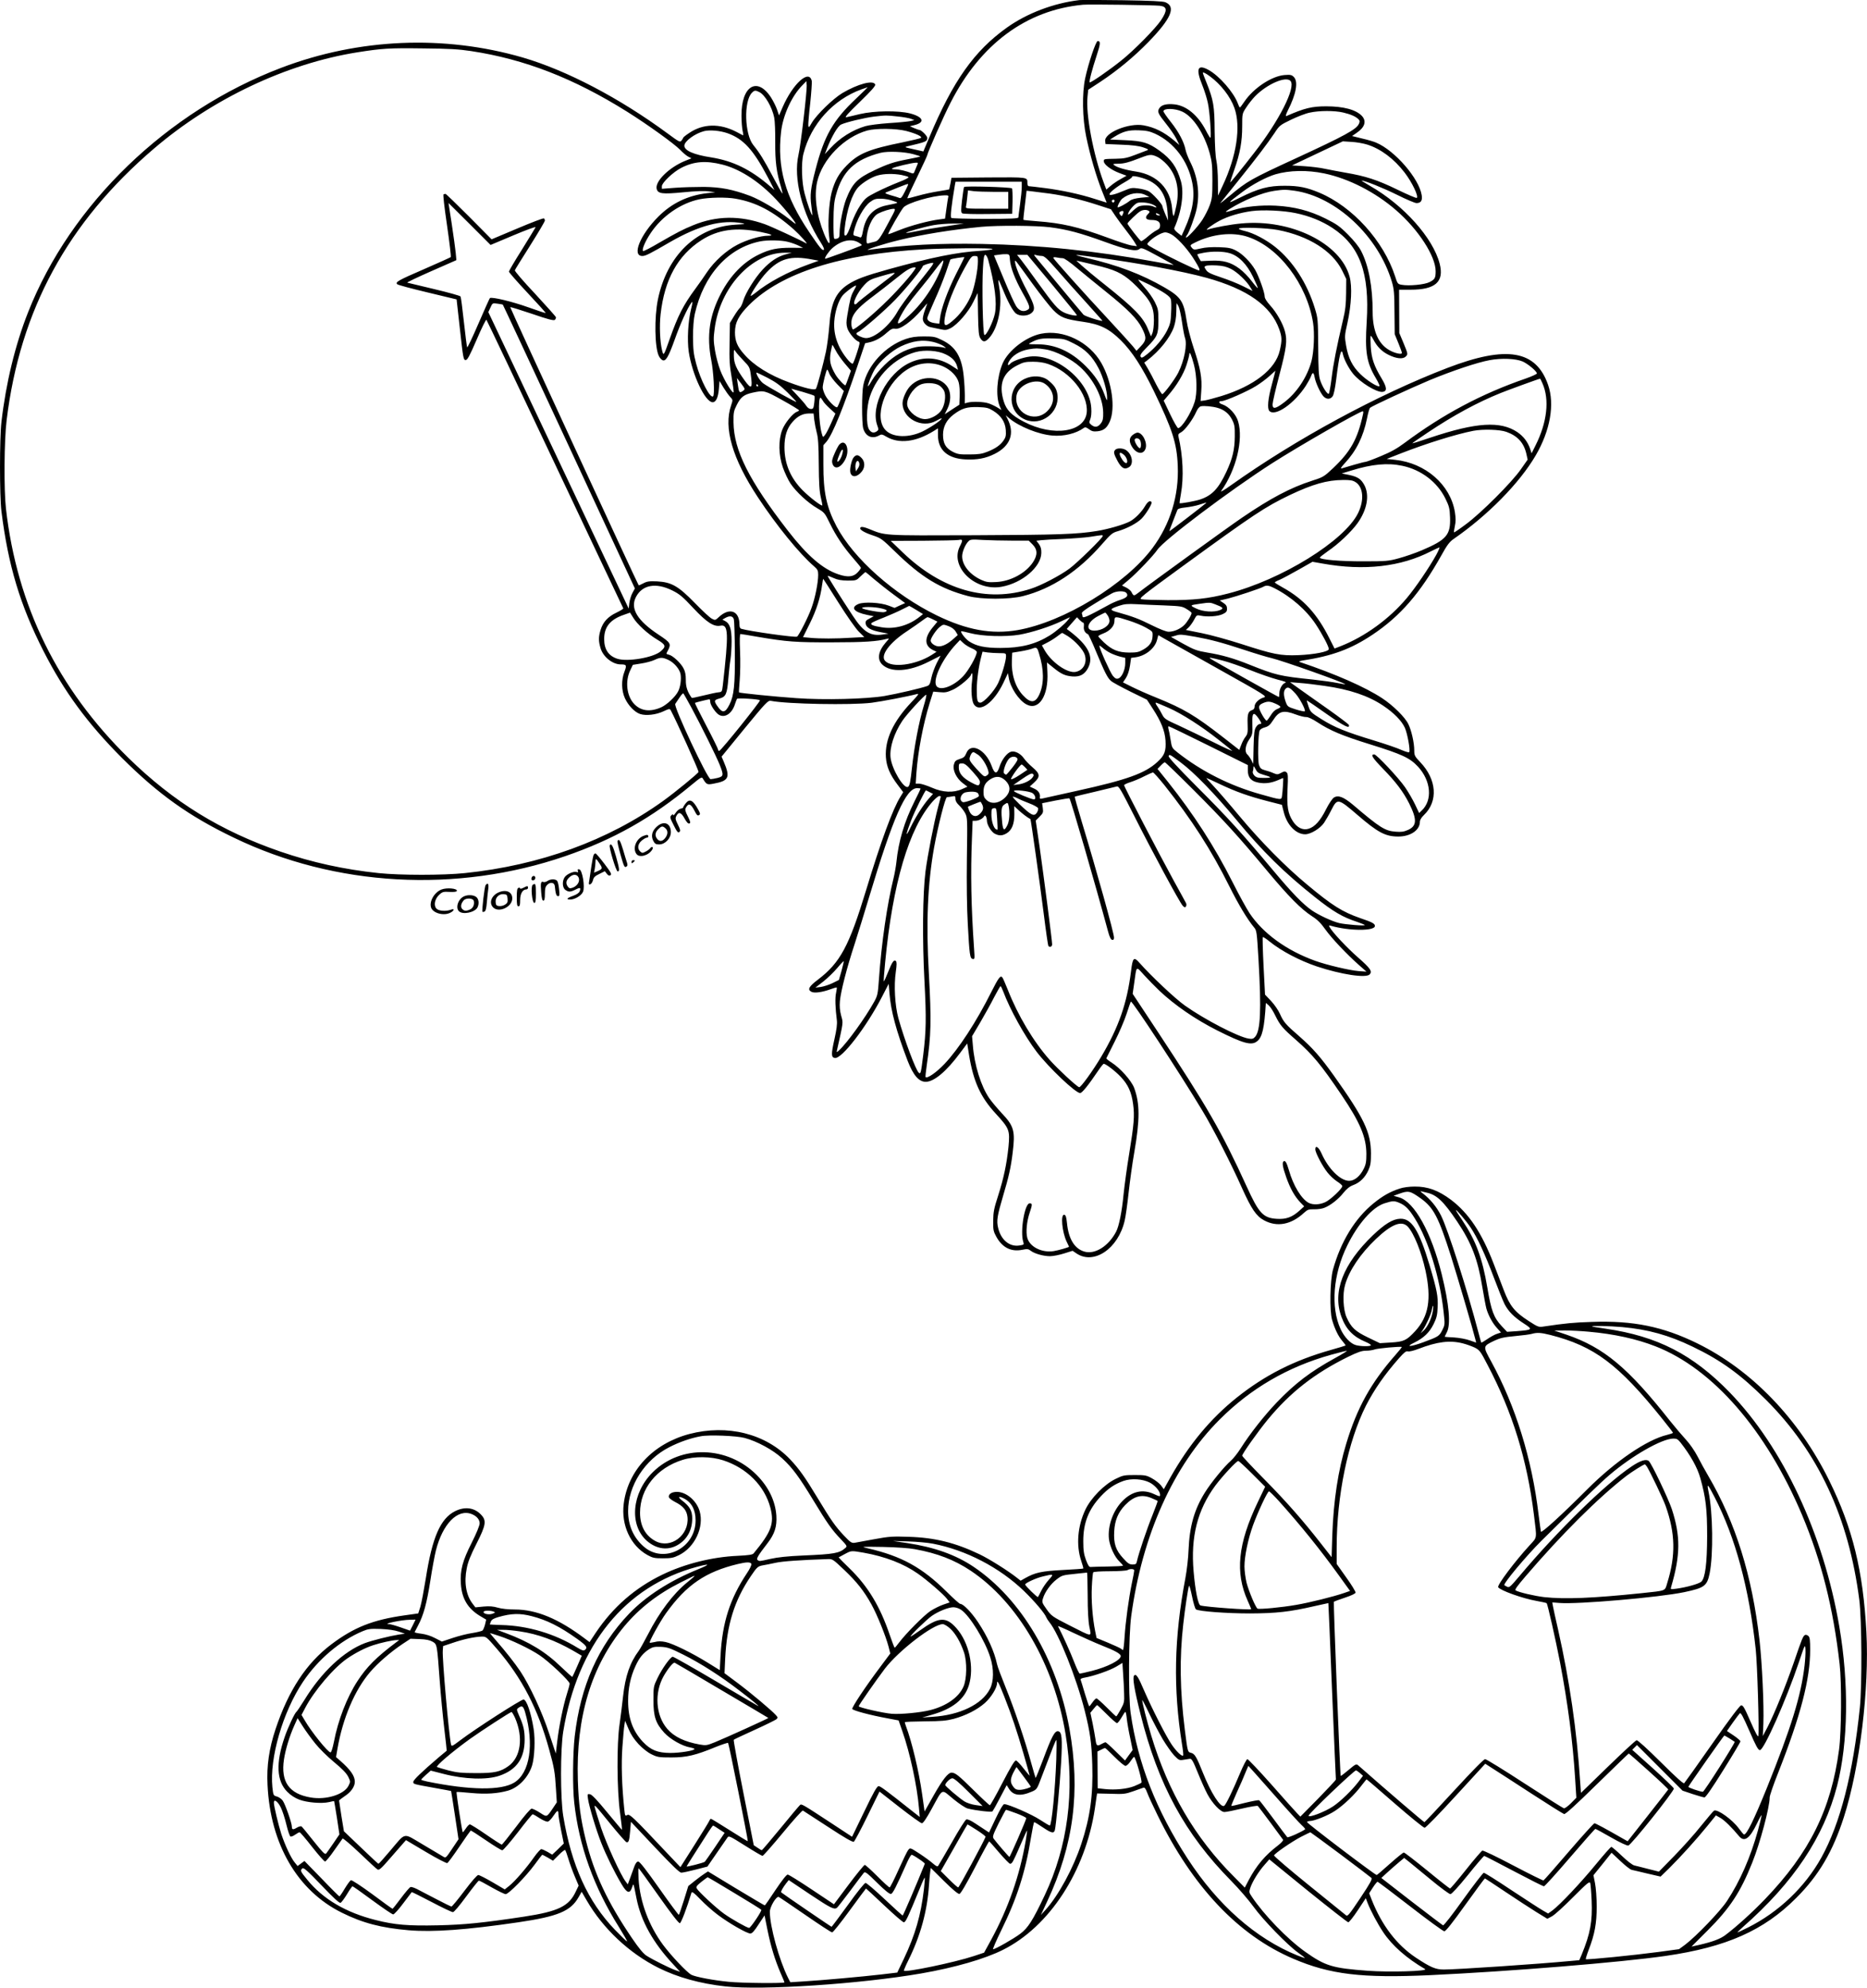 <?xml version="1.0" encoding="UTF-8"?>
<svg xmlns="http://www.w3.org/2000/svg" version="1.0" viewBox="0 0 1660.02 1766.597" preserveAspectRatio="xMidYMid meet">
  <g transform="translate(-270.514,1767.513) scale(0.1,-0.1)" fill="#000000" stroke="none">
    <path d="M12300 17674 c-227 -27 -464 -117 -642 -244 -291 -208 -478 -472 -689 -973 l-54 -128 -30 7 c-16 3 -55 12 -85 19 -52 12 -53 13 -25 20 166 39 175 43 175 75 0 17 -53 70 -70 70 -4 0 -25 7 -46 16 l-39 17 44 11 c94 24 74 73 -42 103 -107 27 -320 24 -447 -6 -52 -13 -106 -25 -120 -28 -18 -3 13 33 119 135 103 100 142 144 138 156 -16 42 -153 6 -292 -76 -82 -49 -228 -191 -271 -263 -26 -45 -29 -47 -32 -25 -1 14 6 102 17 196 10 95 16 184 14 198 -21 110 -167 -20 -259 -231 l-32 -74 -17 50 c-9 27 -33 76 -54 109 -123 190 -265 104 -263 -162 0 -50 5 -110 10 -134 6 -24 7 -42 4 -40 -4 2 -31 16 -59 31 -148 77 -297 74 -420 -10 -29 -19 -53 -38 -53 -42 0 -3 -7 -14 -15 -25 -13 -17 -20 -14 -124 63 -426 314 -898 561 -1288 675 -701 203 -1457 171 -2146 -91 -1017 -386 -1873 -1212 -2252 -2173 -115 -291 -197 -629 -237 -975 -17 -147 -17 -657 0 -795 60 -481 166 -833 373 -1240 185 -363 392 -644 698 -951 324 -323 597 -518 995 -709 903 -436 1981 -496 2948 -164 429 148 767 338 1122 633 81 67 91 73 100 57 33 -55 38 -57 96 -46 137 25 150 55 90 196 l-19 44 205 251 c189 230 208 250 233 245 147 -29 718 -39 896 -17 86 11 328 57 405 78 20 5 8 -11 -51 -73 -162 -171 -237 -333 -227 -489 6 -85 36 -155 105 -246 l49 -65 -24 -39 c-67 -105 -173 -393 -307 -835 -150 -493 -229 -641 -426 -791 -82 -62 -97 -89 -59 -109 26 -14 96 -4 168 22 29 11 55 18 57 16 2 -2 -1 -24 -6 -48 -10 -42 -7 -134 7 -243 4 -34 -2 -81 -21 -166 -31 -137 -30 -165 4 -169 61 -9 279 274 417 541 l61 118 7 -86 c12 -155 60 -333 162 -600 49 -126 99 -185 160 -185 74 0 184 92 307 258 l62 83 17 -107 c39 -233 101 -369 235 -515 123 -134 129 -149 115 -297 -16 -153 -42 -278 -93 -437 -36 -111 -42 -143 -43 -220 -1 -82 2 -95 29 -144 53 -95 131 -134 230 -114 43 9 53 8 74 -8 32 -26 114 -49 172 -49 27 0 83 11 124 24 l77 24 34 -23 c155 -105 372 42 429 291 9 36 24 147 35 247 11 100 33 261 50 357 51 294 51 437 -1 577 -25 64 -122 174 -200 224 -27 17 -48 34 -47 38 2 3 36 71 75 150 40 79 87 189 105 245 18 56 35 105 38 109 10 12 440 -643 635 -968 97 -160 259 -477 354 -691 83 -184 126 -248 195 -285 116 -63 242 -39 356 67 31 28 41 32 90 31 31 -1 71 5 90 13 55 21 126 77 170 133 29 36 55 57 87 69 60 22 106 68 135 132 19 43 23 67 23 151 -1 186 -61 312 -330 690 -119 166 -186 243 -308 350 -121 105 -139 126 -171 198 -14 32 -49 83 -79 115 l-54 57 -13 253 c-7 139 -10 255 -7 258 3 3 30 -14 59 -38 105 -85 266 -170 423 -223 214 -71 434 -105 468 -71 26 27 8 54 -104 152 -97 85 -227 223 -251 268 -9 17 -8 18 13 12 162 -46 389 -47 389 -1 0 21 -22 33 -131 70 -158 55 -248 111 -472 298 -191 158 -414 384 -600 607 -94 113 -200 235 -236 273 -35 37 -62 67 -59 67 3 0 57 -24 119 -54 141 -67 256 -108 423 -151 l129 -33 17 -66 c28 -113 108 -196 190 -196 49 0 133 51 168 102 16 24 46 76 66 116 52 103 59 102 231 -46 182 -157 249 -192 363 -192 109 0 192 57 192 131 0 16 13 38 36 60 128 122 114 316 -32 469 -50 53 -54 60 -54 106 0 67 -25 177 -52 232 -29 62 -136 167 -233 231 -152 100 -414 215 -735 323 -8 3 3 8 25 12 267 41 432 102 624 230 247 165 423 368 612 705 50 91 73 121 108 145 304 210 585 495 730 742 130 222 171 455 111 628 -107 309 -368 353 -895 151 -620 -238 -1344 -630 -1925 -1043 -59 -43 -97 -64 -87 -51 133 186 199 456 151 618 -18 63 -82 132 -138 151 -36 11 -41 30 -8 30 32 0 232 88 305 134 39 24 94 65 121 90 27 25 50 46 51 46 1 0 -13 -55 -31 -122 -35 -126 -43 -215 -22 -236 52 -52 222 66 325 226 19 30 39 67 45 83 14 39 24 37 32 -8 8 -48 51 -141 78 -170 28 -30 63 -29 83 1 9 13 22 75 30 142 28 226 46 297 60 233 10 -48 51 -126 91 -176 63 -77 209 -167 262 -161 42 5 40 39 -8 119 -68 112 -91 179 -97 285 -3 52 -3 94 0 94 4 0 14 -15 23 -32 33 -64 75 -107 136 -137 68 -34 127 -40 152 -15 21 21 21 21 -20 121 l-37 88 -1 192 -1 193 101 0 c222 0 301 70 260 231 -59 229 -319 520 -618 691 -46 27 -80 48 -77 48 30 0 191 -65 313 -125 82 -41 161 -75 176 -75 39 0 54 22 46 71 -24 148 -237 395 -404 466 -20 9 -77 26 -126 37 l-89 22 42 29 c72 49 88 103 46 149 -52 56 -164 86 -318 86 -128 0 -193 -16 -355 -87 -8 -3 -3 16 13 48 76 149 95 259 54 300 -19 19 -30 21 -84 17 -114 -10 -274 -116 -356 -237 -19 -28 -36 -51 -39 -51 -4 0 -11 15 -18 34 -36 99 -166 248 -262 300 -97 53 -114 10 -55 -135 19 -47 42 -119 50 -160 17 -75 33 -309 22 -309 -3 0 -22 30 -41 68 -71 134 -170 216 -275 229 -70 8 -118 -3 -137 -33 -21 -32 -14 -47 64 -145 32 -40 72 -98 87 -128 l27 -55 -48 41 c-92 76 -172 116 -271 134 -130 24 -350 -66 -341 -140 l3 -26 140 -6 c97 -3 157 -11 195 -24 44 -15 51 -20 35 -26 -11 -4 -58 -22 -105 -40 -70 -27 -100 -34 -170 -35 -115 -2 -110 -2 -110 -23 0 -28 64 -76 138 -104 l64 -24 -55 -31 c-31 -17 -71 -45 -90 -62 l-35 -30 -25 67 c-92 249 -159 606 -142 759 l6 61 107 70 c153 101 300 223 428 354 203 209 248 314 151 354 -23 9 -128 14 -382 18 -192 3 -366 3 -385 1z m718 -50 c66 -8 68 -41 10 -129 -48 -72 -237 -265 -351 -356 -108 -87 -276 -203 -283 -196 -7 7 21 114 62 239 35 106 36 128 9 128 -16 0 -82 -195 -111 -330 -29 -133 -25 -358 9 -520 35 -169 89 -352 140 -481 l42 -105 -102 32 c-136 44 -300 79 -451 98 -68 9 -130 16 -138 16 -9 0 -14 11 -14 28 0 54 9 52 -346 50 l-329 -3 -9 -50 c-5 -27 -10 -51 -11 -53 -1 -1 -44 -9 -96 -17 -52 -8 -134 -26 -183 -40 -49 -14 -90 -24 -93 -22 -2 3 37 87 87 189 49 102 90 189 90 195 0 17 147 350 207 466 266 521 674 823 1178 870 54 5 629 -3 683 -9z m-6123 -403 c475 -72 912 -242 1385 -538 182 -114 421 -286 473 -340 23 -25 55 -51 71 -60 l29 -15 -57 -23 c-142 -58 -269 -183 -252 -249 11 -43 50 -48 236 -30 110 11 188 14 226 8 l59 -8 -74 -8 c-170 -20 -313 -89 -431 -207 -163 -162 -240 -352 -143 -351 28 0 64 18 248 125 256 147 459 200 640 166 33 -6 23 -8 -61 -13 -345 -20 -608 -273 -689 -664 -33 -160 -29 -427 8 -502 6 -14 20 -30 29 -36 31 -19 55 22 112 180 49 139 114 283 149 329 12 16 12 4 -4 -60 -26 -108 -35 -270 -20 -376 31 -205 146 -449 213 -449 29 0 49 43 55 119 l6 70 34 -57 c19 -31 46 -69 60 -84 25 -27 25 -27 9 -75 -69 -199 11 -475 238 -818 166 -252 370 -502 499 -613 32 -28 37 -38 37 -76 0 -71 -28 -210 -60 -296 -27 -77 -112 -244 -128 -253 -16 -10 -425 48 -494 69 -13 4 -18 16 -18 38 0 124 -90 155 -185 65 -29 -27 -32 -28 -60 -13 -17 8 -84 70 -150 138 -149 153 -209 187 -338 194 -68 3 -89 0 -121 -17 -22 -11 -40 -20 -42 -18 -11 14 -1146 2469 -1142 2472 2 3 89 -24 193 -59 142 -49 193 -62 203 -54 7 6 12 17 10 24 -2 7 -86 101 -186 209 -101 107 -182 201 -179 208 2 7 64 106 136 220 72 114 131 214 131 222 0 8 -4 16 -9 19 -5 4 -112 -37 -237 -90 l-228 -96 -201 203 c-111 111 -205 202 -209 201 -3 0 -11 -2 -17 -4 -6 -2 6 -106 31 -277 22 -151 37 -278 33 -281 -5 -4 -109 -51 -233 -105 -236 -102 -262 -117 -243 -136 7 -7 128 -39 270 -73 l258 -62 30 -269 c28 -253 31 -270 50 -270 16 0 34 33 99 183 43 101 82 179 86 175 4 -4 279 -582 610 -1283 332 -701 604 -1278 607 -1282 2 -4 -26 -21 -61 -38 -76 -36 -120 -84 -141 -154 -19 -62 -19 -99 0 -162 22 -76 106 -144 179 -144 52 0 55 -7 34 -63 -30 -76 -28 -169 4 -239 30 -64 86 -123 135 -139 52 -17 140 -7 205 23 53 25 59 25 67 10 52 -98 251 -538 247 -548 -6 -15 -207 -180 -314 -257 -489 -352 -1097 -573 -1764 -642 -194 -20 -573 -20 -766 0 -307 32 -593 95 -873 191 -532 183 -951 441 -1351 832 -629 616 -992 1354 -1090 2217 -19 168 -16 609 6 785 119 980 543 1760 1312 2416 518 442 1178 754 1806 854 222 35 282 39 583 35 233 -2 317 -7 430 -24z m6565 -222 c99 -72 185 -182 221 -284 59 -166 19 -429 -105 -691 l-41 -87 -1 124 c0 68 -6 151 -13 184 -9 38 -14 135 -16 265 -1 224 -10 275 -74 435 -17 42 -31 78 -31 81 0 11 21 1 60 -27z m720 -44 c48 -58 -101 -352 -321 -635 -109 -141 -213 -269 -216 -266 -1 1 15 52 37 113 51 145 70 250 70 387 0 111 0 112 36 166 19 30 54 74 77 98 107 110 278 184 317 137z m-4330 -335 c-16 -140 -36 -284 -45 -320 -48 -210 31 -520 200 -784 21 -33 31 -57 25 -61 -14 -9 -35 17 -131 159 -213 315 -285 572 -249 889 17 150 96 321 191 416 l34 35 3 -40 c1 -21 -11 -154 -28 -294z m467 179 c-205 -193 -283 -330 -361 -632 -44 -169 -50 -224 -37 -321 6 -44 10 -81 8 -83 -6 -5 -45 105 -68 193 -26 97 -31 273 -10 353 67 263 264 481 516 572 28 10 52 18 55 19 2 0 -44 -45 -103 -101z m-859 57 c50 -26 112 -133 131 -226 6 -30 10 -129 9 -220 -1 -172 11 -267 52 -399 10 -35 15 -60 10 -55 -5 5 -43 74 -85 153 -79 148 -114 205 -172 277 -78 96 -86 391 -12 465 23 23 31 23 67 5z m3759 -173 c98 -45 196 -196 245 -373 19 -72 23 -109 23 -240 0 -138 -3 -162 -24 -220 -13 -36 -43 -94 -66 -130 -42 -64 -145 -174 -145 -154 0 5 4 14 9 19 18 21 72 167 86 235 30 141 9 286 -59 420 -18 36 -36 83 -40 105 -13 67 -60 157 -129 244 -37 46 -67 90 -67 97 0 29 104 27 167 -3z m1431 -8 c68 -16 111 -35 136 -60 12 -12 13 -21 4 -40 -22 -50 -125 -106 -563 -308 -402 -185 -430 -202 -585 -331 -52 -44 -90 -73 -84 -65 6 8 76 95 156 194 167 208 259 329 325 427 44 68 50 72 147 119 56 27 130 56 166 63 86 19 220 19 298 1z m-3962 -35 c51 -5 105 -15 120 -21 l29 -12 -35 -8 c-19 -4 -105 -13 -190 -18 -85 -6 -180 -18 -210 -27 -116 -34 -228 -105 -313 -197 l-48 -52 21 55 c41 104 94 194 123 208 43 21 212 61 295 71 107 12 106 12 208 1z m77 -129 c87 -23 143 -49 131 -61 -5 -5 -77 -22 -159 -39 -302 -61 -395 -99 -500 -205 -72 -73 -108 -138 -136 -243 -24 -93 -35 -288 -22 -386 13 -90 -2 -83 -45 21 -67 167 -90 336 -61 462 46 200 240 398 445 455 77 21 257 19 347 -4z m-1589 -20 c141 -50 229 -146 360 -395 l57 -110 -43 37 c-171 147 -326 222 -518 253 -157 24 -240 61 -240 104 0 40 94 109 177 130 51 12 141 4 207 -19z m3801 -4 c169 -78 293 -242 331 -436 25 -124 4 -253 -67 -409 l-28 -63 -36 28 c-23 19 -33 33 -28 43 64 143 88 312 58 415 -36 126 -86 196 -192 272 -98 70 -146 85 -303 92 l-135 6 38 24 c79 49 126 61 217 58 67 -2 98 -9 145 -30z m1887 -97 c120 -38 238 -126 333 -250 66 -86 126 -212 107 -224 -5 -3 -83 30 -173 74 -179 87 -283 120 -459 150 -63 11 -146 27 -185 35 -38 9 -120 19 -181 23 l-111 7 226 107 226 107 77 -5 c42 -2 105 -13 140 -24z m-4033 -86 c34 -9 60 -18 58 -20 -2 -2 -51 -13 -109 -24 -122 -23 -180 -42 -298 -98 -153 -72 -196 -116 -252 -258 -28 -74 -58 -226 -58 -301 0 -33 -4 -43 -21 -48 -11 -4 -24 -4 -27 0 -4 4 -7 75 -6 158 1 120 5 168 22 229 58 212 166 315 397 375 64 16 213 10 294 -13z m2166 -23 c22 -10 61 -41 87 -70 84 -94 113 -217 83 -362 -9 -46 -20 -88 -24 -92 -5 -4 -11 24 -14 63 -15 178 -133 300 -319 330 -93 14 -168 36 -193 55 -19 13 -16 14 31 15 53 0 93 11 204 54 78 30 93 31 145 7z m-3870 -68 c147 -36 309 -137 450 -279 81 -81 205 -231 205 -248 0 -3 -30 19 -67 49 -88 70 -249 165 -338 199 -156 58 -260 78 -410 80 -77 0 -193 -3 -257 -8 l-118 -9 0 23 c0 31 102 128 174 164 112 57 217 65 361 29z m1729 -20 c-9 -21 -18 -44 -21 -51 -3 -8 -12 -10 -22 -6 -47 19 -109 34 -145 34 -33 1 -38 3 -23 11 19 11 170 47 205 48 22 1 22 1 6 -36z m3624 -59 c217 -45 455 -166 641 -328 197 -170 351 -408 351 -541 0 -61 -7 -73 -54 -97 -44 -23 -184 -36 -249 -24 -34 6 -37 11 -57 74 -103 317 -379 621 -675 745 -110 46 -182 61 -305 61 -145 1 -237 -24 -399 -105 -123 -62 -121 -56 22 51 86 65 212 132 293 156 124 36 283 39 432 8z m-3757 -14 c29 -6 57 -14 62 -19 5 -5 -35 -25 -90 -46 -54 -21 -142 -60 -195 -87 -90 -46 -100 -54 -143 -117 -29 -42 -60 -107 -81 -167 -21 -63 -39 -100 -49 -102 -14 -3 -15 5 -10 60 18 166 66 311 123 371 40 41 118 89 171 103 57 16 142 17 212 4z m2139 -26 c145 -43 215 -138 226 -304 l5 -75 -26 59 c-14 33 -25 64 -25 69 0 18 -91 117 -122 133 -17 9 -58 20 -91 24 -55 8 -67 6 -126 -19 -77 -33 -131 -47 -131 -33 0 17 65 68 134 107 36 20 66 41 66 46 0 13 29 11 90 -7z m-1070 -81 c0 -27 -7 -95 -15 -153 -8 -58 -15 -111 -15 -117 0 -10 -65 -13 -292 -13 -161 0 -298 4 -304 8 -11 6 0 108 31 290 l6 32 294 0 295 0 0 -47z m-1010 22 c0 -3 -14 -33 -31 -66 -24 -48 -34 -59 -47 -53 -9 4 -44 15 -77 24 -49 15 -56 19 -40 26 191 77 195 79 195 69z m3435 -55 c370 -53 745 -404 866 -810 19 -65 22 -100 23 -270 l2 -195 32 -78 c18 -43 32 -83 32 -89 0 -17 -67 -2 -115 27 -95 55 -145 171 -145 336 0 225 -36 416 -103 544 -19 37 -63 92 -117 146 -74 74 -100 92 -200 142 -141 70 -276 105 -441 114 -130 7 -279 -8 -374 -38 -80 -25 -88 -23 -40 7 128 80 291 147 400 163 83 12 100 12 180 1z m-2173 -26 c133 -19 278 -53 427 -102 l114 -37 40 -60 c22 -33 65 -90 94 -127 29 -37 63 -84 75 -104 l22 -37 -45 6 c-25 3 -123 35 -219 71 -259 95 -401 128 -627 145 -63 5 -116 10 -118 12 -2 2 4 61 13 132 l15 127 51 -6 c28 -3 99 -12 158 -20z m846 -11 l37 -18 -75 -7 c-51 -6 -83 -14 -100 -28 -34 -27 -101 -63 -107 -57 -6 7 22 61 40 76 60 49 144 63 205 34z m-1752 -20 c-2 -10 -10 -57 -16 -105 l-12 -86 -51 -7 c-91 -11 -256 -55 -355 -95 -53 -22 -98 -38 -99 -36 -6 6 112 212 136 238 38 41 256 104 364 107 32 1 38 -2 33 -16z m-1890 -14 c183 -32 333 -111 516 -272 53 -47 135 -138 112 -125 -56 32 -315 152 -370 171 -219 78 -429 75 -634 -9 -93 -38 -147 -66 -303 -156 -76 -45 -140 -78 -144 -74 -13 12 19 87 68 160 100 150 268 266 434 300 84 17 239 20 321 5z m1399 -19 c55 -19 60 -16 -57 -40 -118 -24 -186 -97 -210 -228 -9 -51 -15 -61 -27 -56 -9 4 -26 9 -39 12 -20 4 -22 9 -16 36 21 100 90 226 146 266 34 25 50 30 97 29 31 0 79 -9 106 -19z m1969 -5 c-4 -8 -10 -12 -15 -9 -14 8 -10 24 6 24 9 0 12 -6 9 -15z m347 -31 c17 -8 29 -18 26 -21 -3 -2 -14 0 -25 6 -27 14 -107 14 -135 0 -12 -6 -39 -27 -59 -47 -29 -27 -36 -30 -32 -15 9 32 62 91 87 96 36 8 105 -1 138 -19z m-5692 -271 c112 47 200 80 198 72 -3 -7 -58 -96 -121 -198 -64 -101 -116 -190 -116 -196 0 -6 74 -91 165 -188 91 -97 164 -178 162 -180 -2 -2 -73 22 -158 52 -137 49 -318 93 -338 81 -3 -3 -49 -104 -101 -225 -52 -121 -98 -217 -101 -213 -3 4 -16 105 -29 224 -13 119 -26 222 -30 228 -4 7 -110 36 -236 66 -126 30 -233 56 -238 57 -5 2 91 48 214 102 l223 98 -6 66 c-4 36 -19 151 -35 254 l-29 188 187 -186 187 -187 202 85z m3345 130 c-84 -158 -99 -179 -131 -186 -15 -4 -38 -9 -50 -13 -20 -6 -23 -3 -23 24 0 98 48 210 103 239 41 21 106 41 135 42 23 1 21 -4 -34 -106z m2305 88 c11 -7 9 -13 -8 -30 -30 -30 -17 -51 31 -51 54 0 78 -15 78 -48 0 -22 -7 -32 -32 -44 -18 -9 -54 -35 -80 -58 -27 -23 -52 -40 -57 -38 -11 4 -121 146 -121 156 0 10 90 97 115 110 24 14 55 15 74 3z m1306 -20 c122 -25 235 -71 326 -131 245 -160 333 -400 306 -835 -17 -270 -1 -363 82 -502 22 -37 36 -69 31 -71 -19 -7 -115 54 -170 109 -71 69 -107 142 -126 252 -14 82 -14 88 12 203 35 161 43 322 19 410 -80 297 -523 515 -962 473 -93 -8 -239 -35 -299 -54 -35 -12 38 43 106 79 74 39 181 71 285 85 96 13 282 5 390 -18z m-1532 2 c-11 -32 -15 -34 -28 -16 -10 13 -10 20 -2 25 21 14 37 9 30 -9z m317 -13 c13 -8 13 -10 -2 -10 -9 0 -20 5 -23 10 -8 13 5 13 25 0z m-1895 -106 c-88 -13 -203 -32 -255 -43 -52 -11 -97 -18 -98 -16 -7 7 162 54 243 69 44 8 123 14 175 14 l95 0 -160 -24z m928 -9 c155 -20 268 -51 487 -130 197 -72 278 -88 308 -62 15 13 30 8 162 -64 80 -43 143 -79 140 -79 -3 0 -79 13 -170 30 -530 97 -1026 147 -1535 157 -388 7 -674 -8 -1005 -52 -55 -7 132 53 265 85 211 52 475 94 735 119 150 14 490 12 613 -4z m2025 -24 c273 -53 484 -186 570 -359 l37 -76 -1 -126 c-1 -99 -6 -149 -28 -240 -56 -237 -86 -391 -101 -516 -9 -71 -20 -133 -25 -138 -11 -11 -58 61 -77 121 -13 38 -16 100 -17 298 -2 243 -3 252 -30 340 -69 224 -194 418 -352 545 -83 66 -193 124 -271 142 -29 7 -53 16 -53 20 0 16 249 8 348 -11z m-4598 -18 c94 -19 120 -32 64 -33 -66 0 -189 -36 -274 -81 -98 -51 -203 -146 -268 -242 -26 -40 -73 -106 -103 -147 -109 -147 -156 -241 -228 -444 -55 -156 -56 -158 -69 -105 -19 75 -25 220 -13 323 35 308 153 521 362 656 148 95 310 118 529 73z m3666 -31 c60 -44 139 -135 194 -225 37 -60 47 -83 36 -85 -13 -3 -273 122 -404 195 -62 35 -63 36 -45 55 35 40 117 88 149 88 18 0 47 -12 70 -28z m666 -13 c274 -91 523 -419 578 -762 15 -93 8 -256 -14 -342 -38 -141 -131 -282 -244 -367 -76 -58 -102 -62 -102 -17 0 17 27 135 61 263 63 240 71 304 49 386 -18 69 -75 169 -130 229 -32 36 -50 64 -50 80 0 37 -52 181 -85 238 -41 70 -112 141 -170 171 -42 22 -67 27 -150 30 -66 2 -121 -1 -162 -11 -57 -13 -64 -13 -78 3 -21 24 -20 27 23 48 155 78 336 98 474 51z m-4089 -44 c32 -8 75 -24 95 -34 l37 -19 -105 1 c-124 0 -190 -13 -285 -59 -137 -65 -255 -185 -339 -346 -103 -195 -129 -377 -87 -593 21 -105 32 -308 17 -322 -25 -25 -114 146 -152 293 -22 83 -26 121 -27 234 0 88 6 160 16 205 78 346 296 588 582 645 67 13 188 11 248 -5z m627 -6 c32 -20 33 -23 15 -30 -58 -25 -310 -116 -313 -114 -8 8 31 65 64 95 80 69 169 88 234 49z m1190 -57 c0 -5 -48 -12 -108 -16 -205 -12 -432 -58 -819 -165 -208 -58 -286 -87 -361 -136 -107 -72 -149 -165 -163 -365 -6 -74 -19 -177 -30 -230 -25 -115 -77 -311 -89 -330 -10 -16 -98 4 -240 57 -174 64 -312 150 -398 249 -61 68 -82 119 -82 195 0 88 32 149 126 244 286 285 816 454 1556 494 201 11 608 13 608 3z m2108 -37 c81 -24 153 -97 209 -212 25 -52 44 -96 41 -98 -2 -2 -26 25 -54 62 -27 36 -75 86 -108 110 -78 58 -145 76 -257 71 l-87 -4 -17 29 c-9 15 -15 30 -13 32 2 2 26 8 53 13 77 15 176 14 233 -3z m-3948 -11 c-72 -19 -137 -63 -204 -135 -69 -74 -152 -208 -172 -276 -8 -28 -22 -57 -30 -64 -8 -7 -32 -40 -52 -73 l-37 -61 -3 -179 c-3 -151 0 -199 18 -302 12 -68 20 -128 18 -135 -7 -20 -86 110 -118 193 -17 43 -38 122 -47 175 -14 84 -15 112 -4 193 46 370 331 679 626 679 l60 0 -55 -15z m1995 -49 c5 -67 43 -168 110 -288 68 -121 74 -142 45 -157 -37 -20 -73 -8 -100 34 -14 21 -64 131 -111 245 l-86 206 41 6 c23 4 54 6 69 5 27 -1 29 -4 32 -51z m-194 3 c60 -224 80 -383 60 -481 -16 -75 -79 -203 -94 -188 -13 13 -22 436 -12 594 5 89 10 117 21 117 7 0 18 -19 25 -42z m569 -222 c121 -146 220 -268 220 -272 0 -11 -80 5 -119 26 -50 25 -85 65 -226 260 -65 91 -134 184 -153 208 l-34 42 46 0 46 0 220 -264z m-90 254 c20 0 50 -27 137 -127 61 -71 177 -200 257 -288 79 -88 144 -160 143 -161 -8 -7 -155 40 -168 54 -16 17 -400 479 -429 516 -14 18 -13 19 10 13 14 -4 36 -7 50 -7z m471 -11 c371 -49 778 -124 992 -183 364 -101 573 -249 647 -459 24 -68 25 -97 4 -188 -38 -166 -228 -314 -519 -404 -60 -18 -127 -36 -147 -39 l-38 -5 6 87 c9 115 -7 203 -67 382 -28 85 -55 188 -64 249 -25 168 -51 207 -192 289 -205 119 -423 202 -703 266 -131 31 -115 32 81 5z m-1041 -38 c0 -72 -27 -212 -54 -286 -30 -79 -89 -166 -148 -221 -85 -78 -105 -78 -93 3 16 107 83 276 177 446 55 98 62 107 89 107 28 0 29 -2 29 -49z m-1470 17 l55 -10 -94 -34 c-180 -65 -356 -159 -468 -251 -24 -19 -43 -31 -43 -27 0 21 88 152 140 207 117 125 216 153 410 115z m1350 20 c0 -2 -34 -69 -75 -150 -76 -152 -132 -306 -142 -392 l-6 -48 -39 5 c-43 6 -68 22 -68 45 0 8 29 78 64 156 36 77 81 191 102 251 20 61 38 111 39 113 5 7 125 26 125 20z m875 -8 c14 0 64 -35 131 -92 60 -50 177 -145 259 -211 187 -150 274 -238 314 -319 42 -82 40 -107 -9 -159 l-40 -42 -32 40 c-18 22 -117 131 -220 242 -220 236 -481 528 -487 543 -2 7 7 9 29 5 18 -4 43 -7 55 -7z m-1071 -62 c-61 -174 -184 -354 -322 -470 -75 -64 -90 -62 -56 5 38 74 75 127 174 247 48 58 113 140 145 183 31 42 61 77 66 77 4 0 1 -19 -7 -42z m804 -168 c70 -96 152 -200 182 -231 65 -66 104 -81 265 -104 150 -21 231 -61 335 -164 101 -100 190 -238 294 -451 166 -343 205 -464 213 -665 11 -265 -67 -519 -224 -730 -241 -324 -792 -659 -1199 -730 -231 -40 -451 0 -719 130 -379 185 -741 506 -892 792 -89 169 -118 306 -117 549 l0 172 29 33 c53 64 150 302 275 674 l67 199 36 8 c52 11 105 39 157 86 36 32 52 39 73 35 46 -9 147 64 238 170 27 33 49 57 49 55 0 -1 -9 -27 -20 -56 -11 -29 -20 -65 -20 -80 0 -33 33 -68 70 -75 14 -3 50 -11 81 -17 50 -11 59 -10 96 8 61 32 159 144 203 235 l38 78 3 -188 c3 -160 7 -193 22 -216 22 -34 41 -34 74 1 83 88 124 287 92 456 -6 32 -9 60 -6 62 2 2 18 -33 37 -79 47 -117 90 -195 118 -218 34 -26 101 -25 136 2 40 32 34 65 -39 203 -63 119 -105 222 -105 255 1 20 -7 29 158 -199z m612 155 c149 -39 211 -75 315 -179 121 -122 150 -179 150 -296 0 -48 -6 -98 -13 -115 l-13 -30 -24 58 c-45 113 -121 191 -395 409 -80 63 -167 136 -195 161 l-50 46 65 -15 c36 -8 108 -26 160 -39z m-1512 3 c-12 -18 -78 -101 -145 -185 -67 -84 -139 -183 -159 -220 -68 -121 -201 -233 -278 -233 -30 0 -86 26 -86 39 0 5 6 11 13 14 32 12 241 193 332 288 95 98 245 281 245 299 0 7 58 27 88 29 9 1 5 -10 -10 -31z m2662 -23 c56 -28 141 -109 173 -165 l19 -31 -82 41 c-45 23 -135 59 -199 80 -95 32 -119 44 -133 67 -17 26 -17 28 0 35 9 5 51 6 93 4 57 -3 89 -11 129 -31z m-2806 3 c-30 -50 -137 -173 -243 -278 -126 -126 -306 -276 -314 -262 -16 26 -16 74 -2 108 21 52 70 101 185 187 52 39 142 109 199 155 95 77 131 99 169 101 8 1 10 -4 6 -11z m-184 -42 c0 -3 -71 -58 -158 -124 -86 -66 -163 -127 -171 -136 -7 -9 -17 -16 -22 -16 -31 0 19 106 80 171 42 45 55 51 146 78 101 29 125 35 125 27z m2265 -101 c129 -66 184 -103 191 -131 4 -14 5 -67 2 -118 -3 -80 -8 -102 -35 -157 -37 -73 -104 -153 -177 -211 -44 -35 -51 -37 -59 -23 -7 14 4 31 56 84 93 94 102 115 102 236 0 93 -2 105 -32 166 -18 36 -60 96 -94 132 -33 37 -57 67 -52 67 4 0 48 -21 98 -45z m-2630 -56 c-24 -43 -32 -74 -56 -216 -10 -58 -10 -82 0 -115 13 -41 70 -110 101 -120 13 -4 10 -19 -15 -97 -16 -51 -33 -95 -38 -98 -5 -3 -22 10 -38 28 -92 107 -135 226 -126 348 6 86 35 178 71 226 24 31 115 99 123 91 2 -2 -8 -23 -22 -47z m-3119 -122 c2 -1 267 -570 589 -1262 l585 -1260 -21 -39 c-12 -21 -24 -61 -28 -89 l-6 -51 -624 1318 -624 1317 19 41 c18 40 18 40 63 34 24 -3 46 -7 47 -9z m6008 -15 c8 -15 22 -79 31 -141 9 -63 21 -125 26 -138 22 -59 -6 -204 -60 -311 -29 -57 -123 -184 -141 -190 -5 -2 -29 37 -54 85 -24 49 -58 113 -75 142 l-32 53 28 21 c110 85 201 200 235 294 13 37 21 86 22 135 0 43 2 78 3 78 1 0 9 -12 17 -28z m-3049 -391 c13 -27 50 -79 80 -115 l56 -66 -22 -62 c-12 -35 -24 -65 -26 -67 -6 -8 -65 54 -89 94 -47 81 -56 123 -43 198 7 37 14 67 15 67 2 0 15 -22 29 -49z m-818 -92 c50 -51 55 -61 63 -120 19 -129 7 -140 -55 -54 -73 101 -95 151 -95 219 0 59 0 60 16 36 9 -14 41 -50 71 -81z m4004 -36 c27 -100 30 -255 6 -331 -31 -99 -115 -232 -147 -232 -6 0 -38 55 -70 122 l-58 122 39 46 c74 84 138 190 164 272 14 43 25 87 25 96 1 31 19 -11 41 -95z m2923 29 c47 -21 126 -87 126 -106 0 -6 -44 -26 -98 -45 -395 -136 -736 -318 -1079 -573 -68 -51 -123 -81 -213 -118 -66 -28 -127 -50 -134 -50 -8 0 -54 -12 -102 -26 -49 -15 -98 -29 -109 -32 -14 -4 -6 10 27 46 102 109 164 235 197 395 9 48 22 92 27 97 15 15 352 171 530 246 201 83 424 158 534 178 107 20 234 14 294 -12z m-6165 -108 c7 -19 39 -62 71 -95 l58 -59 -25 -68 c-14 -37 -29 -71 -33 -75 -12 -14 -83 57 -108 106 -12 24 -22 55 -22 68 0 30 32 159 40 159 3 0 12 -16 19 -36z m-372 -167 c45 -45 81 -83 79 -84 -5 -5 -254 134 -295 165 -27 20 -61 74 -61 96 0 2 44 -18 98 -46 75 -39 116 -69 179 -131z m-393 16 c-34 -25 -39 -19 -49 57 l-8 55 38 -49 c35 -47 36 -50 19 -63z m7106 64 c64 -144 41 -347 -62 -551 l-35 -70 -13 40 c-21 61 -58 110 -113 148 -150 101 -365 88 -772 -48 -88 -30 -161 -53 -163 -51 -1 1 62 45 140 97 231 154 438 266 646 350 62 25 338 126 350 127 2 1 12 -18 22 -42z m-6975 -17 c3 -5 1 -10 -4 -10 -6 0 -11 5 -11 10 0 6 2 10 4 10 3 0 8 -4 11 -10z m397 -58 c54 -16 100 -31 104 -35 3 -3 3 -31 -1 -62 -6 -49 -9 -55 -30 -55 -14 0 -30 11 -41 28 -9 15 -44 55 -77 90 -33 34 -58 62 -56 62 2 0 48 -13 101 -28z m-180 -74 c82 -45 148 -86 148 -90 0 -3 -9 -9 -19 -13 -35 -11 -108 -100 -131 -161 -35 -91 -33 -222 6 -334 17 -47 47 -112 68 -143 49 -73 155 -172 239 -220 63 -37 66 -42 111 -134 54 -111 121 -211 211 -314 36 -41 65 -77 65 -81 0 -4 -12 -22 -27 -38 -38 -43 -89 -48 -172 -20 -141 47 -278 166 -451 389 -345 445 -480 714 -483 962 -1 88 2 101 29 155 35 70 64 92 140 109 102 22 108 21 266 -67z m359 -4 c7 -15 36 -46 63 -70 l49 -45 -38 -85 c-21 -48 -46 -96 -56 -107 -17 -21 -17 -21 -28 18 -25 87 -33 315 -11 315 3 0 13 -12 21 -26z m3510 -64 c60 -17 102 -52 129 -105 22 -44 25 -62 24 -150 -1 -117 -20 -195 -74 -312 -71 -151 -127 -211 -233 -247 -44 -15 -178 -39 -184 -33 -1 2 4 39 12 82 27 149 18 339 -22 512 -4 16 2 25 24 36 33 17 104 113 134 181 13 29 27 46 42 50 29 6 103 -1 148 -14z m1293 -57 c-48 -221 -110 -331 -266 -479 -81 -76 -88 -80 -188 -112 -190 -61 -369 -156 -620 -327 -124 -84 -835 -599 -923 -668 -40 -31 -43 -31 -61 5 -6 13 -28 31 -48 41 l-37 18 57 48 c76 64 223 218 258 270 55 84 642 526 1019 768 241 154 779 463 808 463 4 0 5 -12 1 -27z m-4879 -50 c4 -32 14 -83 22 -113 12 -42 17 -109 18 -280 1 -169 6 -242 18 -294 9 -38 15 -71 14 -73 -9 -8 -109 69 -173 132 -109 109 -164 236 -164 386 0 97 22 168 71 223 46 53 91 75 146 76 l42 0 6 -57z m6153 -106 c99 -35 155 -96 178 -193 l12 -54 -61 -87 c-81 -116 -353 -388 -486 -486 -57 -43 -106 -76 -108 -74 -2 2 2 28 8 57 9 40 8 71 0 124 -40 243 -261 436 -531 464 l-75 8 130 51 c224 87 486 169 640 199 85 16 234 12 293 -9z m-924 -302 c167 -35 310 -144 382 -290 34 -69 39 -87 42 -169 6 -155 -32 -199 -251 -292 -59 -25 -152 -57 -205 -71 -90 -25 -113 -27 -312 -27 -203 -1 -390 15 -390 33 0 4 32 29 70 56 95 64 211 174 266 251 84 118 107 244 62 334 -30 57 -59 77 -138 94 l-65 13 85 26 c184 57 324 70 454 42z m-418 -144 c71 -43 81 -161 24 -277 -121 -246 -680 -592 -1155 -714 -177 -46 -310 -60 -538 -59 -111 1 -215 4 -232 8 -27 6 -3 25 370 297 628 457 727 523 950 630 200 95 329 132 470 133 62 1 87 -3 111 -18z m-1331 -190 c-21 -20 -320 -249 -322 -247 -2 1 12 40 31 87 18 46 36 91 39 100 4 12 24 19 74 24 37 4 93 15 123 25 68 22 66 22 55 11z m2050 -458 c-62 -112 -183 -290 -261 -383 -156 -186 -372 -343 -591 -429 l-52 -20 -45 89 c-108 217 -232 352 -413 452 -40 22 -73 43 -73 46 0 4 19 15 43 24 23 10 98 50 167 89 l125 71 91 -16 c368 -66 695 -29 964 110 36 18 69 33 73 34 5 0 -8 -30 -28 -67z m-5000 -214 c39 -33 117 -95 174 -137 l104 -77 -47 -21 -47 -22 -52 20 c-72 28 -219 36 -269 15 -74 -31 -41 -73 77 -97 l59 -12 -37 -20 c-32 -16 -38 -24 -35 -46 4 -35 48 -60 135 -76 l68 -13 -48 -7 c-113 -17 -173 19 -270 167 -107 162 -226 351 -223 354 2 2 25 -7 52 -19 37 -17 68 -22 126 -23 76 0 78 1 115 38 21 20 40 37 43 37 3 0 37 -27 75 -61z m-315 -210 c77 -122 153 -230 181 -258 l49 -48 -113 -6 c-140 -9 -282 -9 -367 -1 l-65 6 61 123 c59 119 94 229 109 343 4 28 8 52 10 52 1 0 62 -95 135 -211z m-1477 108 c64 -32 91 -54 186 -156 119 -127 183 -169 242 -157 71 14 74 -65 21 -529 -7 -58 -8 -60 -37 -63 -16 -1 -76 -14 -133 -28 -57 -14 -105 -24 -106 -22 -38 52 -54 99 -53 158 0 48 -5 76 -21 106 -24 46 -94 112 -129 120 -27 7 -27 5 -8 40 29 57 22 68 -84 138 -189 125 -254 232 -202 334 56 109 177 132 324 59z m5350 22 c150 -76 287 -195 372 -324 58 -88 115 -196 115 -219 0 -23 -129 -48 -271 -54 -160 -6 -222 7 -506 99 -118 38 -278 82 -354 97 l-140 28 25 23 c13 12 35 43 48 67 22 42 24 44 58 37 60 -13 157 -6 197 14 31 15 38 23 38 48 0 22 -8 35 -32 51 l-33 22 73 17 c75 19 291 90 317 106 24 14 48 11 93 -12z m-1313 -44 c20 -24 5 -42 -52 -61 -29 -9 -71 -27 -93 -39 -212 -116 -245 -130 -245 -106 0 5 -3 16 -6 24 -4 10 30 36 116 88 66 41 135 82 153 91 40 22 110 24 127 3z m792 -102 c68 -26 76 -35 42 -50 -53 -22 -153 -16 -214 14 -58 28 -58 29 35 42 88 13 91 12 137 -6z m-452 -9 c144 -6 158 -8 197 -33 24 -14 43 -30 43 -34 0 -18 -40 -84 -67 -109 -35 -34 -92 -58 -137 -58 -21 0 -77 22 -152 59 -112 56 -168 77 -308 116 -68 19 -65 28 20 56 48 16 77 18 154 14 52 -3 165 -8 250 -11z m-2208 -40 l60 -37 -29 -23 c-96 -78 -224 -114 -340 -94 -77 12 -103 24 -88 38 6 6 55 28 110 49 55 22 127 54 160 71 33 17 62 31 64 32 2 0 30 -16 63 -36z m-313 14 c55 -12 64 -23 30 -33 -25 -8 -199 24 -199 36 0 13 110 11 169 -3z m-2205 -81 c34 -58 131 -147 215 -197 77 -46 81 -61 29 -105 -65 -55 -294 -94 -384 -65 -78 25 -117 83 -117 175 0 108 53 174 176 216 29 10 53 18 54 19 0 0 13 -20 27 -43z m4220 18 c9 -13 16 -35 16 -48 0 -44 -67 -87 -134 -87 -84 0 -66 76 30 128 33 17 62 32 65 32 4 0 14 -11 23 -25z m-3324 -35 c4 -14 8 -146 9 -295 2 -289 -8 -384 -48 -462 -38 -76 -63 -79 -108 -13 -32 46 -29 54 20 67 56 15 67 39 78 176 5 60 13 137 19 170 5 34 10 107 10 162 0 111 -16 160 -59 181 l-23 12 28 16 c39 21 66 16 74 -14z m1770 0 l40 -20 -45 -55 c-72 -89 -71 -159 4 -197 l33 -16 -43 -28 c-145 -91 -356 -118 -414 -53 -45 48 39 162 195 264 52 35 113 77 135 94 22 17 44 31 48 31 4 0 26 -9 47 -20z m1203 -3 c-32 -40 -106 -103 -163 -139 -127 -79 -256 -112 -440 -112 -137 0 -214 16 -279 59 -32 22 -79 81 -69 90 1 1 37 -6 78 -17 108 -29 316 -35 440 -14 108 19 274 72 375 121 39 18 71 34 73 34 2 1 -5 -9 -15 -22z m135 -27 c4 0 6 -15 4 -33 -4 -32 11 -59 37 -69 4 -1 37 -70 71 -153 78 -187 102 -234 132 -261 12 -12 90 -54 172 -95 l149 -73 52 -80 c74 -114 107 -196 113 -282 6 -96 -8 -133 -73 -192 -110 -101 -270 -158 -715 -256 -140 -31 -272 -60 -293 -65 -33 -8 -38 -7 -36 7 5 34 -13 61 -51 78 l-39 18 39 36 c56 52 54 77 -14 135 -30 25 -64 61 -77 80 -29 42 -79 68 -114 59 -35 -9 -82 -69 -102 -131 -23 -72 -44 -71 -71 5 -54 146 -186 212 -225 113 -13 -32 -23 -41 -59 -52 -37 -12 -44 -19 -52 -51 -12 -48 23 -121 80 -164 l41 -31 -47 -21 c-77 -35 -172 -31 -271 13 -44 19 -94 35 -111 35 l-31 0 6 93 c13 188 59 433 118 623 l32 102 58 -5 c49 -5 66 -1 121 24 57 27 158 113 158 135 0 4 4 8 8 8 5 0 4 -30 0 -67 -11 -82 -3 -179 16 -208 51 -78 176 13 261 188 l42 89 7 -39 c14 -89 90 -203 158 -239 110 -58 197 77 186 288 l-4 85 53 -43 c73 -60 107 -75 172 -81 69 -5 110 17 141 76 51 100 3 197 -157 321 l-33 25 45 52 46 52 24 -25 c13 -13 28 -24 33 -24z m402 20 c52 -16 122 -45 155 -64 59 -33 60 -34 58 -74 -2 -53 -25 -87 -82 -120 -40 -23 -57 -27 -126 -27 -98 1 -152 23 -225 91 -27 26 -50 50 -50 54 0 4 19 15 43 24 61 23 101 67 101 111 0 44 4 44 126 5z m-1537 -99 l18 -30 -37 -33 c-50 -45 -93 -67 -131 -68 -33 0 -73 28 -73 52 0 22 50 97 81 121 31 24 31 24 78 7 30 -12 52 -28 64 -49z m998 -41 c64 -42 134 -118 149 -164 24 -73 -14 -141 -83 -153 -75 -12 -215 88 -275 195 l-23 41 48 25 c26 13 66 38 88 55 22 17 42 31 44 31 2 0 26 -14 52 -30z m-2759 -5 c259 -44 339 -50 663 -49 283 0 401 8 485 31 24 6 24 5 -9 -32 -67 -77 -79 -148 -33 -195 76 -75 239 -66 417 25 l103 52 -35 -67 c-18 -37 -40 -96 -47 -130 -10 -51 -17 -65 -36 -72 -52 -19 -265 -69 -381 -89 -161 -27 -538 -37 -783 -19 -191 13 -504 45 -510 51 -2 2 1 51 6 109 5 58 7 174 3 258 -4 101 -3 152 4 152 6 0 74 -11 153 -25z m3893 0 c132 -24 229 -49 430 -115 99 -33 209 -66 245 -74 96 -22 665 -224 656 -233 -1 -1 -34 4 -72 12 -38 8 -134 21 -214 30 -299 31 -331 39 -569 134 -134 54 -241 85 -371 106 -93 16 -116 24 -214 78 l-109 61 39 11 c42 13 46 13 179 -10z m195 -281 c429 -240 443 -249 412 -258 -44 -12 -82 -50 -82 -80 0 -15 -7 -27 -19 -31 -38 -12 -46 -34 -43 -124 3 -77 0 -90 -19 -115 -12 -15 -29 -47 -38 -72 l-17 -44 -146 114 c-250 194 -346 251 -595 352 -73 29 -169 72 -213 94 l-80 40 26 39 c16 25 29 64 36 109 l10 70 38 5 c89 12 172 78 192 152 l12 45 41 -24 c22 -12 240 -135 485 -272z m-2185 179 c26 -10 45 -25 45 -33 0 -35 -73 -164 -121 -215 -90 -95 -215 -137 -241 -81 -27 62 59 239 179 367 l34 36 30 -28 c16 -15 49 -35 74 -46z m1231 -41 c23 -12 62 -26 88 -33 l46 -11 0 -47 c0 -59 -31 -127 -61 -136 -18 -6 -28 -1 -49 23 -23 28 -120 243 -120 267 0 5 12 -3 28 -17 15 -14 46 -35 68 -46z m-633 -4 c45 -144 46 -264 6 -359 -36 -84 -80 -88 -149 -13 -69 75 -104 188 -98 313 l3 65 75 12 c42 7 87 18 100 23 42 16 47 13 63 -41z m-352 2 c58 0 59 -1 59 -28 0 -42 -38 -170 -71 -240 -34 -70 -127 -172 -157 -172 -27 0 -32 18 -32 118 0 84 17 205 40 292 l11 43 46 -7 c25 -3 72 -6 104 -6z m-2946 -59 c52 -23 102 -81 111 -127 8 -46 -1 -116 -22 -155 -24 -47 -100 -118 -149 -140 -98 -44 -180 -34 -240 28 -68 70 -84 204 -35 303 l22 46 74 12 c41 6 93 20 117 31 53 25 72 25 122 2z m4927 -6 c53 -13 165 -52 250 -86 84 -34 193 -71 242 -84 67 -17 84 -24 68 -29 -27 -9 -52 -55 -52 -96 0 -16 -2 -30 -4 -30 -7 0 -599 332 -610 342 -15 12 0 10 106 -17z m910 -226 c221 -31 388 -87 520 -175 96 -64 165 -134 194 -197 23 -51 50 -200 39 -217 -3 -5 -33 4 -68 19 -34 16 -145 54 -247 85 -250 76 -349 116 -465 189 -94 59 -99 64 -116 115 -10 28 -16 52 -14 52 2 0 81 -54 176 -121 157 -110 209 -136 197 -96 -3 6 -83 67 -179 135 -96 67 -212 150 -259 183 l-85 61 85 -7 c47 -3 147 -15 222 -26z m-257 -70 c38 -43 92 -146 81 -156 -3 -3 -39 4 -80 17 -72 23 -74 25 -90 69 -20 58 -20 95 0 115 20 20 38 11 89 -45z m-5372 -124 c91 -169 219 -428 251 -507 37 -93 35 -103 -18 -117 -25 -6 -53 -11 -63 -11 -27 0 -331 647 -314 669 6 9 24 35 39 58 15 23 30 38 33 35 4 -4 36 -61 72 -127z m2066 18 c-43 -141 -85 -364 -105 -549 -14 -131 -21 -163 -35 -172 -37 -23 -145 158 -156 261 -9 89 31 213 104 324 37 57 199 233 213 233 5 0 -5 -44 -21 -97z m-1457 48 c8 -7 -342 -443 -361 -449 -6 -2 -11 2 -11 10 0 7 -47 103 -105 213 -57 109 -103 201 -101 203 4 3 115 31 129 32 4 0 7 -11 7 -23 0 -28 50 -101 79 -116 53 -29 115 13 141 96 7 21 15 42 18 47 5 9 193 -2 204 -13z m4586 -31 c23 -10 42 -23 42 -27 0 -5 -13 -14 -30 -20 -18 -7 -41 -29 -57 -57 -16 -25 -31 -46 -36 -46 -13 0 -67 93 -67 117 0 17 9 28 33 38 43 19 64 18 115 -5z m-951 -37 c116 -51 290 -162 448 -287 55 -43 107 -85 115 -93 8 -8 -66 25 -165 75 -99 49 -238 115 -308 148 -118 53 -130 61 -149 99 -11 22 -29 52 -39 67 -19 26 -23 38 -14 38 2 0 53 -21 112 -47z m1129 -58 c37 -14 78 -24 93 -23 16 1 53 -16 99 -46 115 -75 219 -119 467 -196 289 -90 355 -121 428 -199 116 -126 131 -298 33 -390 l-23 -22 -36 76 c-20 42 -60 111 -89 153 -58 84 -253 292 -274 292 -36 0 -17 -30 78 -128 116 -119 179 -203 232 -307 72 -144 70 -201 -11 -237 -36 -16 -60 -19 -109 -15 -94 7 -138 34 -380 240 -83 69 -131 88 -169 63 -14 -9 -45 -55 -70 -105 -50 -100 -100 -156 -155 -172 -51 -16 -103 10 -140 68 -44 69 -54 128 -47 284 6 117 4 139 -9 150 -13 10 -21 10 -48 -5 -29 -16 -36 -16 -67 -3 -19 9 -53 20 -76 26 -35 10 -43 17 -54 48 -12 38 -8 272 6 305 4 10 25 23 46 28 32 9 46 21 74 64 52 82 92 92 201 51z m-332 -33 c30 -44 32 -52 11 -52 -8 0 -23 -12 -32 -27 -15 -22 -19 -55 -22 -177 l-3 -150 -18 35 c-10 19 -26 41 -34 48 -26 22 -19 80 14 130 32 47 33 53 30 148 -3 94 11 106 54 45z m-442 -244 l348 -173 0 -47 c0 -64 29 -97 95 -109 58 -11 111 -4 173 22 24 11 45 19 46 19 3 0 -4 -121 -10 -158 -6 -39 -1 -40 -192 14 -272 76 -527 205 -738 372 -48 38 -50 41 -61 113 -6 41 -15 84 -19 97 -3 12 -2 22 2 22 5 0 165 -77 356 -172z m-2051 -81 c34 -22 81 -98 92 -147 5 -19 1 -29 -16 -39 -20 -13 -25 -9 -89 60 -55 61 -66 78 -61 99 6 27 21 50 33 50 4 0 22 -10 41 -23z m1804 -70 c119 -89 300 -276 492 -507 236 -285 428 -473 703 -691 160 -127 243 -176 373 -218 37 -13 67 -25 67 -28 0 -9 -174 5 -228 18 -62 15 -178 69 -239 110 -82 56 -179 156 -353 364 -266 318 -407 473 -677 742 -172 173 -251 258 -247 268 7 18 7 18 109 -58z m-1456 39 c9 -10 0 -28 -40 -80 -28 -36 -54 -66 -58 -66 -4 0 -12 5 -18 11 -14 14 15 99 43 130 20 22 57 25 73 5z m1569 -283 c271 -271 399 -412 658 -723 189 -226 296 -334 394 -398 49 -31 80 -62 120 -119 57 -79 187 -217 300 -317 l65 -57 -70 5 c-82 7 -278 53 -385 91 -256 92 -465 244 -585 424 -27 41 -95 165 -151 276 -162 320 -343 600 -576 893 l-91 113 29 30 c15 16 31 29 36 29 5 0 120 -111 256 -247z m-1964 163 c66 -74 73 -89 57 -115 -7 -11 -21 -7 -71 20 -75 40 -110 82 -110 132 0 34 2 37 29 37 23 0 42 -14 95 -74z m464 41 l22 -24 -69 -46 c-39 -26 -73 -42 -76 -37 -6 10 80 130 94 130 4 0 17 -11 29 -23z m2112 -65 c86 -25 89 -31 18 -31 -56 -1 -72 3 -89 20 -11 11 -18 27 -15 36 3 8 6 24 6 36 0 17 4 15 18 -13 13 -27 27 -38 62 -48z m-2043 -25 c-19 -29 -78 -58 -129 -64 l-43 -5 80 55 c58 40 83 52 93 44 10 -8 10 -14 -1 -30z m1170 -69 c244 -307 417 -576 579 -901 80 -160 158 -290 218 -363 25 -29 26 -38 41 -290 26 -447 18 -631 -31 -685 -15 -17 -26 -20 -57 -15 -93 15 -391 169 -567 294 -85 60 -301 263 -404 380 -50 57 -60 47 -75 -78 -35 -282 -110 -497 -264 -756 -76 -128 -184 -277 -197 -272 -25 9 -192 164 -262 243 -145 164 -282 393 -373 625 -21 52 -42 101 -48 108 -16 21 -34 -3 -97 -128 -134 -268 -290 -506 -416 -640 -73 -77 -154 -133 -169 -118 -3 2 2 49 10 104 39 267 42 398 19 814 -26 454 -11 800 46 1120 35 193 100 450 115 450 7 0 27 3 44 6 29 6 31 4 31 -21 0 -18 11 -38 34 -59 18 -17 43 -49 54 -71 19 -38 19 -55 14 -398 -3 -227 0 -442 8 -585 15 -276 19 -306 44 -310 18 -4 18 2 12 89 -26 374 -32 672 -19 982 l6 157 24 0 c29 0 65 18 77 38 7 12 10 12 17 1 5 -8 9 -24 9 -37 0 -37 38 -100 70 -117 39 -20 68 -19 106 4 46 28 68 83 68 168 l-1 73 42 -39 c33 -30 78 -64 102 -76 4 -2 82 -555 118 -839 19 -153 38 -282 41 -287 11 -18 34 -9 34 13 0 33 -76 617 -113 877 l-33 223 34 34 c32 32 34 38 29 77 l-6 43 119 24 c66 13 122 22 124 19 12 -12 228 -756 345 -1189 12 -43 23 -66 34 -68 12 -3 17 3 17 20 0 41 -153 589 -287 1031 -36 119 -64 219 -62 221 2 2 83 22 179 44 96 23 184 44 195 47 18 5 36 -27 153 -258 161 -320 407 -775 433 -802 17 -17 21 -18 29 -6 5 8 5 22 0 30 -4 9 -54 99 -110 201 -127 231 -440 832 -440 846 0 6 26 18 58 28 31 10 86 33 122 52 36 18 70 33 76 34 6 0 52 -51 101 -112z m-1411 38 c43 -43 46 -90 8 -136 -54 -64 -131 -79 -178 -35 -21 20 -26 33 -26 72 0 55 17 85 64 114 49 30 92 25 132 -15z m-756 -71 c0 -3 -24 -54 -54 -113 -90 -179 -142 -354 -161 -542 -4 -36 -15 -99 -25 -140 -57 -231 -107 -572 -130 -898 -9 -132 -13 -147 -42 -200 -80 -144 -239 -364 -311 -431 -22 -20 -25 -21 -21 -5 59 263 57 244 38 312 -12 46 -15 83 -11 130 8 86 60 291 131 507 30 94 89 283 130 421 211 703 326 964 425 964 17 0 31 -2 31 -5z m81 -31 l30 -15 -36 -40 c-51 -57 -120 -166 -166 -262 -46 -97 -41 -59 8 68 31 80 123 265 131 265 2 0 17 -7 33 -16z m914 -8 c26 -17 35 -56 13 -56 -22 0 -178 65 -178 74 0 15 137 0 165 -18z m-485 -1 c6 -8 10 -20 8 -26 -5 -15 -125 -60 -142 -53 -38 15 -18 78 26 87 51 10 96 6 108 -8z m-330 -29 c0 -2 -11 -46 -25 -98 -36 -135 -92 -423 -111 -568 -25 -197 -29 -610 -9 -980 17 -325 15 -438 -11 -650 -20 -162 -23 -173 -39 -160 -27 22 -129 295 -182 485 -31 114 -41 291 -23 412 9 63 9 88 1 96 -17 17 -34 -7 -71 -101 -18 -45 -34 -81 -37 -79 -2 3 3 77 12 166 67 705 212 1195 424 1434 24 26 49 47 57 47 8 0 14 -2 14 -4z m787 -61 c40 -15 75 -35 78 -43 3 -8 -2 -26 -10 -39 -25 -38 -51 -26 -157 76 -32 31 -58 59 -58 63 0 5 17 0 38 -10 20 -11 69 -32 109 -47z m-417 -14 c13 -32 6 -54 -29 -85 -30 -27 -69 -14 -87 30 -8 20 -14 38 -12 39 4 4 100 42 109 44 4 1 12 -12 19 -28z m234 -12 c11 -58 6 -133 -12 -168 -27 -54 -38 -49 -46 20 -11 113 -8 145 17 162 31 22 34 21 41 -14z m-100 -208 c-1 -1 -8 0 -14 4 -21 13 -40 73 -40 129 0 49 2 55 23 58 21 3 22 -1 28 -92 3 -52 5 -97 3 -99z m-1387 -1256 l-23 -80 -57 -28 c-31 -15 -78 -30 -104 -34 l-48 -6 70 54 c38 30 95 85 125 121 30 36 56 63 57 60 1 -4 -8 -43 -20 -87z m2825 -174 c139 -131 318 -254 515 -354 233 -117 305 -137 355 -97 47 36 65 119 78 339 0 3 12 -6 26 -20 15 -13 41 -54 59 -92 42 -85 64 -111 181 -213 150 -132 223 -219 407 -491 165 -244 220 -374 221 -523 0 -69 -4 -94 -23 -132 -32 -66 -82 -108 -130 -108 -78 0 -185 106 -246 244 -25 56 -55 76 -55 36 0 -30 62 -148 108 -206 22 -28 61 -64 86 -80 25 -16 46 -34 46 -41 0 -22 -107 -123 -152 -143 -51 -23 -108 -25 -147 -6 -64 34 -137 153 -176 291 -19 65 -32 88 -46 79 -16 -10 -10 -51 22 -141 35 -100 75 -171 125 -224 l35 -36 -42 -38 c-64 -58 -119 -78 -199 -73 -123 7 -161 47 -271 289 -221 484 -347 703 -792 1377 l-221 334 13 91 c23 165 14 157 90 74 36 -39 96 -101 133 -136z m-1387 -8 c60 -160 189 -394 297 -536 107 -140 346 -367 387 -367 17 0 73 69 160 198 23 34 45 62 50 62 18 0 102 -64 150 -115 66 -69 97 -137 111 -244 14 -103 8 -177 -35 -441 -19 -113 -41 -275 -50 -361 -14 -151 -41 -284 -66 -331 -67 -128 -186 -203 -279 -178 -89 24 -144 111 -158 254 -6 56 -11 71 -24 74 -35 7 -20 -154 22 -241 11 -22 20 -42 20 -43 0 -5 -98 -33 -137 -39 -105 -16 -212 38 -234 118 -14 52 -5 145 21 223 25 74 25 84 0 84 -44 0 -86 -249 -57 -342 8 -25 7 -27 -36 -33 -86 -13 -162 50 -187 156 -16 64 -8 109 45 289 48 160 69 252 84 380 24 192 12 237 -97 351 -38 41 -88 100 -111 133 -73 106 -133 296 -146 471 l-7 80 74 125 c40 69 96 169 123 223 28 53 53 97 56 97 4 0 14 -21 24 -47z M11277 16013 c-3 -5 -11 -58 -18 -117 -10 -91 -10 -109 2 -117 8 -5 111 -8 229 -6 l215 2 3 109 c1 60 -1 113 -5 117 -12 11 -419 23 -426 12z m266 -43 l127 0 0 -75 0 -75 -191 0 c-176 0 -190 1 -185 18 2 9 8 46 11 81 l7 64 52 -7 c28 -3 108 -6 179 -6z M11962 14709 c-133 -26 -293 -149 -342 -264 -51 -120 -63 -290 -27 -378 l16 -36 -37 23 c-20 12 -55 29 -77 36 -44 15 -144 18 -186 7 l-26 -7 1 68 c0 37 -4 114 -10 172 -17 172 -71 263 -192 322 -61 30 -74 33 -162 33 -72 0 -111 -6 -162 -23 -182 -63 -340 -234 -377 -410 -14 -66 -14 -334 -1 -383 20 -72 78 -99 140 -65 22 13 29 12 66 -10 112 -66 262 -48 419 49 l40 25 0 -62 c0 -131 87 -207 245 -214 104 -5 179 9 259 49 140 70 181 183 114 312 l-16 31 32 -27 c89 -74 260 -143 383 -153 102 -9 211 18 279 67 13 10 22 7 47 -11 25 -18 39 -22 77 -18 54 7 81 28 107 85 53 120 20 356 -74 521 -107 188 -337 301 -536 261z m291 -87 c101 -50 164 -113 220 -220 40 -76 77 -203 76 -261 0 -34 -1 -33 -23 26 -36 98 -85 171 -166 253 -131 131 -271 195 -432 195 -81 0 -85 1 -60 14 65 35 98 41 198 38 96 -2 106 -4 187 -45z m-1251 14 c31 -7 71 -23 90 -35 28 -20 29 -22 8 -16 -53 14 -194 17 -249 5 -103 -22 -196 -75 -281 -159 -43 -42 -92 -102 -110 -134 -18 -32 -34 -56 -37 -54 -6 7 32 102 60 150 40 68 151 165 231 203 105 50 195 62 288 40z m998 -66 c90 -14 229 -84 307 -155 122 -110 205 -274 207 -407 1 -53 -3 -72 -20 -95 -26 -35 -53 -40 -84 -15 -22 18 -23 22 -11 50 8 20 12 58 9 100 -13 236 -310 485 -545 458 -62 -7 -156 -41 -173 -61 -21 -25 -31 -17 -16 13 29 56 96 98 175 112 66 11 79 11 151 0z m-887 -44 c59 -28 91 -63 103 -110 l7 -28 -54 35 c-117 77 -250 87 -375 28 -201 -94 -351 -383 -289 -556 13 -36 13 -41 -2 -52 -27 -20 -51 -15 -70 14 -28 43 -25 197 6 292 62 188 221 345 404 396 82 23 201 15 270 -19z m911 -86 c196 -67 357 -268 344 -428 -15 -179 -298 -222 -560 -85 -109 57 -154 103 -178 180 -47 154 -8 257 122 322 52 27 72 31 138 31 51 0 97 -7 134 -20z m-930 -23 c67 -31 120 -86 135 -140 7 -23 11 -77 9 -121 l-3 -78 -65 -42 -65 -43 24 49 c32 64 33 141 4 189 -66 106 -240 113 -335 12 -35 -36 -67 -109 -68 -150 -1 -138 173 -229 299 -158 24 14 46 24 48 21 9 -8 -93 -78 -166 -114 -122 -60 -265 -57 -330 8 -110 110 -13 401 177 532 103 71 229 84 336 35z m-39 -167 c18 -11 38 -34 45 -50 18 -43 6 -125 -24 -170 -28 -43 -96 -80 -145 -80 -64 0 -143 59 -158 118 -14 55 44 153 112 187 44 22 131 19 170 -5z m481 -226 c70 -43 107 -100 112 -171 3 -49 0 -64 -20 -93 -29 -42 -72 -72 -146 -101 -45 -18 -78 -23 -157 -23 -88 -1 -106 2 -149 24 -62 32 -86 74 -86 151 0 72 31 132 93 179 74 56 119 70 219 67 76 -3 92 -7 134 -33z M11814 14307 c-156 -75 -152 -295 8 -362 142 -59 301 61 286 216 -6 56 -25 87 -82 133 -52 42 -139 48 -212 13z m185 -45 c87 -64 93 -170 15 -244 -115 -108 -299 -9 -270 145 18 96 177 157 255 99z M12776 13809 c-33 -26 -34 -63 -1 -112 39 -57 96 -63 115 -11 20 52 -25 144 -71 144 -9 0 -28 -9 -43 -21z m62 -41 c16 -16 16 -81 0 -76 -18 6 -51 65 -43 78 8 14 28 13 43 -2z M10167 13723 c-8 -10 -28 -46 -42 -80 -22 -49 -25 -68 -18 -90 19 -56 75 -37 114 39 45 87 2 192 -54 131z m23 -97 c-12 -36 -40 -69 -40 -47 0 7 10 36 22 64 24 56 38 43 18 -17z M12622 13678 c-18 -18 -15 -35 19 -99 36 -67 64 -81 104 -55 42 28 27 113 -27 150 -27 19 -79 21 -96 4z m76 -45 c12 -10 24 -30 28 -45 9 -41 -19 -37 -45 6 -34 54 -24 74 17 39z M10297 13612 c-20 -22 -39 -105 -31 -137 12 -47 62 -42 103 11 29 37 27 88 -4 119 -29 30 -46 31 -68 7z m48 -52 c4 -13 0 -31 -12 -48 l-18 -27 -3 24 c-8 53 19 95 33 51z M12887 13178 c-32 -55 -92 -115 -137 -138 -57 -29 -188 -67 -290 -84 -177 -29 -344 -35 -1095 -38 -822 -3 -783 -5 -936 57 -37 15 -61 20 -70 14 -22 -15 20 -44 108 -73 72 -24 82 -32 197 -144 234 -228 399 -329 650 -395 118 -31 365 -31 487 0 256 65 493 221 702 461 81 93 92 102 145 117 80 24 165 69 207 110 39 40 97 134 89 147 -12 19 -34 5 -57 -34z m-377 -267 c0 -17 -224 -236 -295 -289 -82 -61 -253 -151 -345 -180 -389 -126 -790 -12 -1139 324 l-106 102 286 1 c158 1 301 4 318 7 37 8 39 -1 11 -56 -93 -182 135 -403 371 -360 183 33 351 176 353 300 1 35 -5 56 -21 79 l-23 30 43 5 c23 3 112 8 197 11 85 4 193 12 240 19 112 18 110 17 110 7z m-806 -41 l148 0 34 -34 c45 -45 46 -94 3 -159 -64 -96 -197 -168 -325 -175 -71 -4 -89 -1 -136 20 -101 47 -168 130 -168 209 0 39 28 106 56 133 16 17 29 18 129 12 60 -3 177 -6 259 -6z M8801 10534 c-12 -15 -21 -30 -21 -35 0 -4 -10 -9 -22 -11 -12 -2 -33 -18 -45 -37 -13 -19 -23 -28 -23 -20 0 10 -4 10 -16 -3 -14 -14 -12 -22 21 -87 29 -59 39 -70 50 -61 12 10 10 20 -12 65 -24 49 -25 57 -13 80 20 38 42 30 72 -25 19 -34 32 -48 43 -44 12 5 9 16 -14 63 -23 45 -27 61 -18 76 24 46 45 38 80 -31 17 -34 25 -41 37 -34 13 8 12 14 -5 46 -48 89 -78 104 -114 58z M8546 10329 c-43 -38 -55 -83 -32 -128 14 -26 22 -31 52 -31 53 0 104 53 104 109 0 80 -62 105 -124 50z m76 -16 c24 -21 23 -54 -3 -87 -26 -33 -54 -33 -75 -1 -18 28 -12 57 19 85 25 24 35 25 59 3z M8424 10245 c-64 -27 -96 -111 -60 -160 26 -36 107 -15 140 38 14 22 -1 35 -17 14 -6 -9 -25 -23 -42 -31 -26 -14 -31 -14 -47 1 -28 25 -23 67 13 97 17 14 37 26 45 26 15 0 19 16 6 24 -4 2 -21 -2 -38 -9z M8196 10201 c-4 -5 9 -61 27 -124 28 -99 35 -114 49 -106 13 7 15 15 8 37 -5 15 -21 66 -35 115 -25 82 -36 100 -49 78z M8127 10163 c-10 -16 56 -233 70 -233 19 0 16 23 -15 134 -26 92 -42 120 -55 99z M7984 10078 c-4 -7 -13 -51 -20 -98 -7 -47 -15 -104 -19 -128 -7 -37 -5 -42 9 -36 9 3 20 20 24 38 6 24 18 36 57 54 l48 24 17 -22 c12 -16 21 -20 33 -14 13 8 5 24 -54 102 -38 50 -74 92 -79 92 -5 0 -12 -5 -16 -12z m52 -78 c29 -43 27 -48 -20 -69 l-29 -12 7 38 c3 21 6 48 6 61 0 31 6 28 36 -18z M8320 10014 c0 -14 3 -14 15 -4 8 7 15 14 15 16 0 2 -7 4 -15 4 -8 0 -15 -7 -15 -16z M7843 9935 c5 -13 3 -15 -12 -10 -26 8 -85 -18 -105 -46 -24 -35 -21 -94 6 -113 29 -21 46 -20 91 3 41 21 49 17 36 -16 -5 -14 -26 -28 -58 -40 -55 -19 -66 -33 -26 -33 41 0 101 36 114 69 19 44 -6 194 -33 199 -14 3 -17 0 -13 -13z m8 -62 c12 -33 -13 -73 -55 -88 -23 -8 -30 -6 -42 10 -20 28 -17 53 11 80 33 34 72 33 86 -2z M7437 9883 c-4 -3 -7 -12 -7 -20 0 -17 26 -17 33 1 8 21 -11 35 -26 19z M7573 9845 c-12 -8 -28 -12 -36 -9 -23 9 -27 -8 -20 -90 4 -54 10 -76 19 -76 10 0 14 16 14 60 0 47 4 64 21 81 27 27 63 22 67 -11 7 -70 14 -90 29 -90 13 0 15 9 9 61 -3 34 -11 68 -17 75 -15 18 -59 18 -86 -1z M7023 9808 c-10 -13 -35 -229 -28 -237 2 -2 11 -1 18 2 10 4 17 30 21 84 4 43 9 97 13 121 5 42 -5 55 -24 30z M7442 9811 c-20 -12 -6 -161 14 -161 11 0 14 19 14 85 0 85 -3 92 -28 76z M7358 9784 c-16 -8 -28 -10 -28 -5 0 6 -7 8 -15 5 -12 -5 -15 -24 -15 -85 0 -64 3 -79 15 -79 12 0 15 13 15 55 0 57 22 95 55 95 8 0 15 7 15 15 0 18 -7 18 -42 -1z M6630 9769 c-65 -26 -111 -109 -91 -163 19 -48 113 -73 170 -43 36 18 41 40 6 27 -45 -17 -110 -12 -130 10 -26 29 -14 87 26 123 28 26 37 28 92 25 38 -2 62 1 64 8 8 23 -89 32 -137 13z M7135 9742 c-62 -29 -84 -93 -45 -132 51 -51 170 5 170 80 0 60 -57 83 -125 52z m83 -54 c3 -30 -1 -40 -22 -53 -13 -9 -37 -15 -53 -13 -23 2 -29 8 -31 35 -4 41 30 75 73 71 27 -3 30 -7 33 -40z M6834 9710 c-53 -21 -82 -101 -48 -134 33 -33 140 -11 164 33 18 34 12 78 -12 95 -24 17 -70 20 -104 6z m84 -43 c7 -33 -7 -63 -33 -75 -35 -16 -51 -15 -70 4 -17 18 -12 48 13 77 22 24 85 20 90 -6z M15150 7111 c-84 -27 -151 -65 -231 -130 -167 -135 -293 -342 -362 -591 -26 -95 -31 -364 -8 -445 23 -80 56 -148 91 -188 18 -21 31 -39 29 -41 -2 -2 -61 -19 -130 -39 -329 -93 -587 -224 -839 -425 -231 -185 -421 -413 -586 -704 l-61 -109 -25 34 c-14 18 -50 46 -79 62 -50 28 -62 30 -154 30 -94 0 -105 -2 -170 -34 -101 -49 -220 -170 -269 -273 -70 -147 -84 -318 -37 -457 12 -35 20 -65 18 -67 -2 -2 -84 -8 -183 -13 -187 -10 -245 -22 -335 -73 l-39 -22 -28 22 c-80 64 -247 169 -336 212 -217 104 -400 149 -631 156 -144 5 -174 3 -305 -21 -80 -15 -159 -29 -175 -32 -28 -4 -38 3 -97 65 -77 82 -115 137 -234 334 -111 184 -163 257 -243 342 -218 229 -558 314 -896 226 -322 -85 -547 -324 -584 -620 -24 -190 60 -372 211 -456 47 -26 63 -29 138 -29 73 0 93 4 142 28 141 69 225 249 184 391 -31 105 -140 187 -228 169 -33 -6 -52 -27 -45 -47 4 -9 28 -26 54 -40 74 -37 105 -76 111 -136 15 -160 -148 -283 -283 -213 -91 48 -139 135 -139 253 0 214 148 398 379 470 104 33 252 31 360 -4 210 -68 369 -227 420 -422 36 -140 10 -213 -149 -405 -10 -12 -41 -17 -142 -22 -227 -10 -470 -71 -669 -167 -244 -118 -439 -288 -593 -517 l-55 -83 -41 31 c-235 177 -432 259 -624 259 -57 0 -116 6 -150 16 -41 12 -75 15 -128 10 l-72 -7 -26 34 c-57 75 -76 189 -51 312 11 59 35 117 87 220 84 165 90 205 42 256 -60 65 -145 76 -232 33 -131 -65 -204 -233 -261 -599 -17 -104 -38 -217 -48 -250 l-19 -60 -121 -17 c-283 -40 -450 -106 -652 -258 -222 -168 -380 -407 -496 -754 -57 -172 -80 -326 -71 -496 25 -526 266 -940 661 -1135 185 -92 350 -135 595 -156 218 -18 511 3 975 71 352 52 464 99 534 222 l28 49 46 -79 c145 -249 375 -466 637 -597 168 -84 369 -140 595 -165 328 -36 1195 21 1740 115 299 52 564 128 728 210 414 207 733 698 817 1255 6 41 13 89 15 105 l5 30 123 -3 c112 -4 129 -2 197 22 41 15 82 29 91 32 12 4 20 -7 34 -43 9 -26 50 -115 91 -198 311 -638 718 -1070 1208 -1279 327 -140 610 -174 1216 -146 708 33 1693 113 2095 171 539 78 872 225 1160 514 201 200 326 412 425 720 142 444 227 1142 200 1645 -29 543 -122 923 -330 1345 -269 547 -689 983 -1175 1221 -305 149 -570 203 -935 190 -162 -5 -234 -12 -430 -41 -43 -7 -51 -4 -131 48 -126 81 -169 134 -223 275 -25 64 -65 170 -90 235 -107 277 -221 448 -379 568 -112 84 -207 119 -324 118 -46 0 -101 -7 -133 -18z m186 -86 c116 -83 159 -166 270 -514 56 -176 198 -660 218 -743 l6 -26 -57 20 c-33 12 -94 23 -140 26 -46 2 -83 5 -83 6 0 1 9 19 20 41 36 70 20 247 -46 515 -92 371 -242 643 -379 683 l-49 14 44 16 c88 32 101 29 196 -38z m59 49 c86 -20 147 -78 267 -257 127 -189 183 -335 223 -581 14 -83 30 -169 36 -191 17 -60 55 -131 95 -174 l35 -39 -36 -12 c-19 -6 -58 -27 -86 -47 -28 -19 -52 -33 -53 -31 -2 2 -13 41 -25 88 -99 377 -272 920 -333 1041 -39 78 -97 148 -163 198 -22 16 -24 21 -10 17 11 -3 34 -8 50 -12z m-247 -90 c51 -21 86 -56 138 -140 120 -193 222 -525 255 -831 12 -109 12 -112 -12 -160 -27 -54 -34 -58 -172 -109 -114 -41 -160 -42 -77 -2 84 41 135 90 172 165 27 55 33 80 36 152 4 94 -6 149 -72 371 -94 313 -160 417 -261 413 -65 -2 -136 -45 -243 -147 -265 -254 -362 -504 -279 -726 40 -110 105 -176 213 -221 29 -12 51 -26 48 -31 -7 -11 -91 -10 -134 2 -47 13 -103 72 -135 142 -90 196 -67 487 59 743 95 194 225 341 331 375 74 23 86 24 133 4z m633 -219 c59 -88 128 -236 207 -446 39 -103 81 -208 95 -235 33 -64 84 -116 171 -172 82 -53 79 -57 -61 -68 l-88 -6 -48 51 c-70 75 -93 136 -127 340 -45 266 -103 421 -223 600 -32 46 -57 87 -57 90 1 11 91 -94 131 -154z m-559 8 c54 -57 122 -226 158 -392 54 -253 28 -405 -91 -536 -77 -83 -101 -95 -217 -102 l-98 -6 -106 51 c-114 55 -149 88 -190 179 -30 67 -37 208 -13 289 37 129 135 274 273 406 140 133 229 168 284 111z m223 -750 c-9 -62 -47 -143 -82 -174 l-27 -24 17 25 c32 46 77 145 83 183 4 20 9 37 11 37 3 0 2 -21 -2 -47z m1685 -143 c229 -21 411 -71 625 -174 254 -122 426 -247 651 -471 465 -464 737 -1047 831 -1780 22 -175 25 -758 5 -955 -61 -590 -174 -1031 -342 -1334 -145 -262 -379 -485 -652 -622 -48 -24 -90 -44 -94 -44 -3 0 18 21 47 47 453 398 721 800 839 1258 98 383 106 907 19 1414 -140 821 -500 1590 -973 2079 -329 339 -644 501 -1106 568 -63 9 -117 18 -119 20 -8 8 155 4 269 -6z m-300 -41 c227 -20 426 -64 595 -130 510 -199 984 -744 1303 -1499 173 -412 277 -823 334 -1325 19 -166 16 -601 -5 -760 -71 -532 -262 -917 -659 -1330 -107 -112 -255 -246 -351 -318 -46 -35 -115 -61 -242 -90 l-60 -13 145 145 c196 196 290 338 395 601 70 175 155 492 155 580 0 16 34 115 76 220 200 508 284 831 284 1092 0 82 -3 110 -15 122 -9 8 -22 13 -29 10 -19 -7 -29 -33 -101 -244 -72 -208 -174 -460 -235 -577 l-41 -78 5 110 c6 161 -11 532 -34 739 -66 579 -213 1049 -458 1467 -27 46 -69 122 -93 169 -26 50 -68 111 -104 150 -33 36 -96 110 -140 165 -374 474 -588 653 -920 767 l-110 37 95 1 c52 0 147 -5 210 -11z m-340 -29 c392 -100 605 -260 998 -749 51 -63 92 -117 92 -120 0 -4 -24 -12 -52 -19 -178 -42 -460 -234 -708 -482 -227 -227 -409 -394 -414 -378 -2 7 -11 76 -21 153 -59 495 -204 962 -421 1359 -75 138 -76 135 30 186 50 23 83 31 182 40 66 6 134 15 150 20 46 13 80 11 164 -10z m-777 -75 c32 -8 78 -25 104 -37 43 -22 51 -31 114 -153 223 -424 352 -841 413 -1335 27 -219 30 -194 -38 -269 -133 -145 -291 -355 -280 -373 18 -29 221 -101 342 -122 46 -8 86 -17 89 -20 9 -9 79 -320 119 -526 70 -369 113 -699 134 -1029 l11 -174 -48 -49 c-27 -27 -55 -47 -63 -45 -8 2 -165 101 -348 220 -184 120 -342 217 -352 217 -12 0 -113 -103 -276 -280 -141 -154 -260 -280 -264 -280 -6 0 -331 278 -591 507 -15 12 -24 7 -83 -43 -37 -31 -68 -55 -70 -53 -6 7 -66 1542 -61 1548 4 3 47 19 98 36 58 19 93 36 95 45 1 9 -36 70 -83 135 l-85 120 0 145 c0 461 100 943 260 1261 73 143 167 278 293 421 48 54 64 67 81 62 13 -3 53 7 92 22 169 65 281 79 397 49z m-600 -102 c-219 -249 -341 -469 -437 -786 -74 -243 -114 -509 -125 -817 l-6 -195 -90 115 c-168 215 -309 375 -507 576 -109 110 -198 205 -198 211 0 17 139 213 225 318 202 245 417 413 717 561 87 42 121 54 159 54 26 0 60 5 76 11 24 10 231 29 242 22 2 -1 -23 -33 -56 -70z m-535 -27 c-222 -122 -358 -226 -521 -396 -109 -114 -238 -277 -322 -410 -26 -41 -65 -90 -86 -108 -57 -49 -179 -198 -231 -283 -94 -150 -136 -299 -145 -509 -2 -69 -15 -181 -28 -250 -101 -533 -110 -980 -30 -1479 9 -52 13 -96 10 -99 -11 -11 -61 37 -103 99 -52 78 -171 311 -242 474 -56 131 -73 156 -91 138 -16 -16 1 -122 57 -344 157 -627 395 -1065 807 -1482 67 -68 156 -171 197 -228 84 -117 302 -341 397 -409 34 -24 61 -45 59 -47 -1 -2 -31 9 -67 23 -369 150 -706 447 -974 859 -280 431 -443 847 -507 1295 -21 150 -18 689 5 860 98 721 374 1336 786 1748 277 277 607 469 991 576 69 19 132 35 140 35 8 1 -38 -28 -102 -63z m-5253 -711 c113 -30 254 -107 335 -182 92 -85 149 -162 280 -378 119 -196 161 -257 242 -341 54 -57 57 -62 41 -76 -55 -48 -97 -56 -375 -68 -139 -6 -231 -16 -292 -30 -103 -23 -97 -22 -114 -11 -16 10 3 41 88 151 63 82 84 147 78 244 -9 131 -69 255 -175 362 -258 259 -675 271 -924 24 -187 -185 -211 -470 -52 -610 88 -77 196 -89 286 -29 76 50 117 130 117 229 0 67 -22 106 -88 157 -45 34 -35 45 16 19 67 -35 102 -101 102 -194 0 -247 -284 -390 -462 -232 -91 80 -138 187 -138 315 0 226 148 456 365 567 91 47 193 82 282 98 73 14 318 4 388 -15z m8323 -42 c88 -112 149 -221 175 -314 49 -175 61 -274 61 -519 -1 -242 -17 -367 -51 -402 -19 -19 -132 -51 -222 -63 -53 -7 -54 -7 -47 16 83 282 84 452 6 691 -33 98 -181 408 -205 428 -24 20 -76 3 -152 -48 -232 -154 -661 -574 -997 -974 -81 -96 -92 -106 -110 -96 -12 6 -23 12 -25 14 -13 12 194 260 329 394 379 375 521 513 604 584 201 172 465 323 568 325 31 1 41 -5 66 -36z m-3809 -277 l115 -115 -66 -138 c-177 -370 -202 -625 -89 -876 17 -38 31 -71 31 -74 0 -10 -406 19 -451 33 -21 6 -46 128 -61 302 -27 308 34 547 193 763 62 83 188 219 204 219 6 0 62 -52 124 -114z m3510 63 c33 -55 142 -282 166 -349 86 -243 91 -438 14 -685 -22 -73 -4 -66 -229 -90 -435 -45 -682 -55 -865 -35 -85 10 -222 42 -253 59 -11 6 9 34 84 122 321 375 650 703 901 897 43 33 152 102 163 102 3 0 11 -10 19 -21z m-4421 -141 c48 -25 92 -77 92 -109 0 -17 -4 -16 -52 6 -102 48 -198 26 -284 -62 -83 -85 -131 -221 -119 -335 8 -69 51 -162 94 -202 17 -17 31 -33 31 -36 0 -4 -60 -7 -132 -8 -73 -1 -142 -3 -153 -4 -16 -2 -24 10 -44 62 -19 52 -24 85 -24 165 -1 161 46 284 155 400 65 70 122 109 203 138 69 24 169 18 233 -15z m5021 -127 c186 -360 308 -811 367 -1356 14 -130 32 -725 23 -770 -3 -13 -28 34 -69 128 -54 124 -67 147 -84 145 -12 -2 -101 -119 -257 -342 -131 -187 -243 -344 -249 -350 -7 -7 -72 52 -209 188 -120 119 -205 196 -214 194 -9 -1 -124 -108 -255 -235 l-240 -233 -7 98 c-30 460 -94 898 -196 1352 -22 96 -43 190 -46 209 l-6 34 64 -5 c165 -13 883 49 1109 96 180 38 203 55 226 166 34 168 29 545 -10 729 -16 77 -8 70 53 -48z m-3872 -38 c191 -213 365 -428 531 -658 l101 -140 -52 -18 c-92 -32 -309 -86 -427 -106 -125 -22 -330 -42 -344 -33 -17 10 -77 153 -97 229 -10 42 -19 107 -19 146 0 90 32 243 76 365 43 118 129 302 142 302 6 0 45 -39 89 -87z m-1131 26 c27 -11 50 -22 52 -24 2 -2 -19 -59 -46 -127 -48 -118 -122 -337 -137 -405 -6 -29 -10 -33 -40 -33 -27 0 -42 9 -83 55 -67 73 -86 130 -80 240 5 97 35 169 98 234 78 80 148 98 236 60z m-6049 -140 c45 -17 73 -49 73 -83 0 -19 -28 -88 -70 -171 -83 -163 -105 -247 -97 -367 8 -130 61 -218 166 -283 l59 -35 -10 -43 c-6 -23 -16 -47 -22 -53 -6 -6 -47 -16 -90 -23 -43 -6 -122 -26 -176 -44 l-96 -32 -61 31 c-37 20 -84 34 -122 39 -34 4 -61 10 -59 14 2 3 15 29 30 58 49 92 78 199 109 396 16 106 39 228 50 272 60 236 192 371 316 324z m4103 -264 c295 -57 591 -211 808 -419 95 -92 187 -200 200 -236 3 -8 15 -27 27 -42 83 -100 242 -498 315 -788 48 -191 61 -286 67 -480 8 -270 -19 -468 -98 -705 -71 -215 -202 -456 -318 -585 l-41 -45 56 120 c236 504 297 979 198 1535 -111 617 -429 1155 -853 1440 -158 106 -348 174 -588 210 l-128 19 135 -4 c74 -2 173 -11 220 -20z m-160 -49 c199 -36 351 -95 494 -190 422 -281 745 -837 846 -1457 83 -507 19 -996 -186 -1429 -106 -224 -148 -290 -217 -342 -60 -45 -222 -137 -242 -138 -5 0 27 75 72 167 139 281 216 521 264 821 13 78 26 142 30 142 4 0 40 -22 80 -49 73 -49 94 -53 103 -23 10 32 45 407 56 602 12 217 7 273 -27 278 -30 4 -57 -47 -133 -251 -35 -92 -65 -166 -67 -164 -2 2 -19 62 -39 133 -55 201 -150 481 -226 668 -38 94 -74 189 -78 211 -24 112 -84 245 -170 374 -59 88 -130 161 -157 161 -7 0 -61 48 -121 108 -218 216 -402 317 -702 386 -64 15 -61 15 135 12 124 -3 232 -10 285 -20z m-457 -31 c192 -34 356 -97 484 -187 83 -58 226 -182 257 -222 l25 -33 -58 -20 c-32 -11 -83 -37 -114 -57 -58 -39 -217 -199 -277 -279 -19 -25 -37 -47 -40 -47 -3 0 -22 51 -44 114 -85 252 -194 433 -357 591 -55 53 -99 98 -97 99 2 0 26 13 53 28 60 32 57 32 168 13z m-174 -151 c114 -108 178 -189 244 -308 52 -94 128 -283 152 -374 l16 -63 -85 -114 c-137 -182 -258 -365 -253 -379 6 -14 158 -55 317 -84 l95 -18 33 -95 c68 -193 131 -484 148 -684 l7 -79 -64 50 c-241 191 -286 224 -302 224 -14 0 -45 -54 -127 -225 l-109 -225 -178 117 c-270 177 -271 177 -285 165 -7 -6 -85 -98 -173 -206 -88 -107 -163 -195 -166 -195 -3 -1 -21 9 -39 22 l-33 22 -92 465 c-51 256 -89 468 -86 472 3 4 87 43 186 88 99 45 186 88 194 95 13 13 12 17 -5 36 -36 41 -218 194 -338 284 l-119 89 6 130 c15 301 81 515 227 731 56 83 64 90 110 98 19 3 69 13 110 22 63 14 223 25 462 33 45 2 48 0 147 -94z m-823 51 c3 -8 -14 -45 -40 -83 -151 -227 -218 -437 -234 -727 l-7 -134 -105 65 c-142 88 -311 171 -377 185 -39 8 -67 8 -96 0 -23 -5 -43 -8 -45 -6 -8 7 93 190 145 262 180 251 351 368 638 437 79 19 114 19 121 1z m-470 -46 c-253 -102 -468 -240 -618 -397 -274 -287 -431 -640 -483 -1090 -17 -148 -20 -451 -4 -590 42 -382 173 -748 397 -1104 44 -71 77 -128 72 -128 -4 0 -53 47 -108 104 -240 250 -386 571 -459 1011 -26 157 -26 593 0 750 127 772 549 1292 1188 1464 117 31 122 24 15 -20z m3874 -12 c0 -8 -9 -58 -21 -113 -28 -137 -57 -348 -65 -481 -4 -62 -10 -113 -14 -113 -3 0 -11 5 -17 11 -5 5 -57 29 -114 53 l-104 43 -12 59 c-24 119 -36 277 -30 396 3 65 9 123 12 128 4 6 66 10 148 10 78 0 149 5 157 10 22 14 60 12 60 -3z m-414 -220 c0 -135 5 -228 15 -280 19 -94 34 -95 -181 14 -149 76 -157 82 -199 141 -41 58 -43 63 -32 98 16 54 68 127 119 166 51 39 52 39 177 52 50 5 92 10 95 10 3 1 5 -89 6 -201z m-344 139 c-22 -24 -53 -68 -68 -98 -14 -29 -28 -55 -30 -57 -6 -6 -114 101 -114 111 0 13 97 58 158 72 96 24 100 22 54 -28z m-3152 31 c0 -2 -30 -28 -66 -57 -122 -99 -247 -264 -347 -460 -33 -63 -69 -128 -81 -145 -80 -107 -121 -226 -141 -407 -8 -73 -22 -185 -31 -248 -26 -172 -24 -583 4 -785 11 -82 19 -151 17 -153 -1 -1 -60 69 -131 155 -90 110 -137 159 -153 161 -23 4 -24 2 -18 -40 9 -65 73 -279 118 -392 45 -114 117 -260 180 -366 48 -82 74 -90 94 -30 14 40 10 50 40 -100 40 -201 148 -394 328 -586 l59 -64 -43 15 c-53 19 -199 92 -254 127 -29 18 -68 65 -132 159 -216 318 -335 571 -409 869 -47 191 -64 318 -71 531 -18 562 120 1018 414 1371 133 159 297 287 503 390 117 59 120 60 120 55z m4459 -296 c28 -18 277 -36 481 -36 234 1 352 14 573 65 67 15 123 27 123 27 1 -1 16 -353 33 -781 18 -429 33 -783 34 -787 1 -4 -70 -80 -157 -169 l-159 -161 -27 28 c-15 15 -118 130 -229 256 -111 125 -208 227 -215 227 -7 0 -37 -57 -66 -127 -63 -151 -125 -279 -140 -288 -32 -20 -117 113 -189 293 -57 143 -73 170 -106 178 -30 7 -30 7 -55 204 -44 351 -48 642 -14 940 15 136 42 316 51 340 3 8 15 -34 27 -93 12 -60 28 -112 35 -116z m-2088 -4 c75 -50 213 -274 259 -422 33 -104 32 -214 -3 -281 -70 -137 -268 -233 -512 -248 l-90 -6 81 23 c188 53 295 138 334 264 49 160 2 379 -111 507 -93 105 -156 101 -326 -21 -41 -29 -77 -53 -81 -53 -13 0 143 152 188 183 59 41 147 76 191 77 21 0 50 -9 70 -23z m-4157 -16 c18 -7 16 -9 -12 -19 -34 -12 -87 2 -76 19 6 11 62 11 88 0z m338 -40 c137 -35 250 -92 406 -203 83 -60 94 -76 68 -97 -11 -9 -25 -6 -64 18 -204 126 -442 197 -679 203 -57 2 -103 4 -103 5 0 1 4 12 9 25 7 18 24 28 68 41 115 33 190 35 295 8z m-1056 -80 l-25 -49 -83 29 c-46 16 -92 29 -102 29 -71 0 106 38 187 39 l47 1 -24 -49z m4778 -31 c47 -43 92 -122 122 -210 29 -85 26 -239 -5 -307 -42 -94 -150 -170 -294 -207 -86 -22 -262 -39 -342 -33 -77 6 -295 56 -295 67 0 9 152 227 232 333 122 160 429 397 516 397 12 0 42 -18 66 -40z m1346 -149 c122 -48 170 -75 170 -95 0 -36 -118 -97 -258 -132 -52 -13 -100 -24 -106 -24 -6 0 -28 46 -50 103 -30 79 -103 241 -144 319 -2 4 61 -23 140 -61 79 -37 190 -87 248 -110z m-6250 123 l55 -19 -55 -8 c-81 -13 -237 -52 -301 -76 -186 -71 -386 -258 -536 -503 -35 -56 -67 -104 -72 -107 -15 -10 -77 -142 -105 -225 -80 -231 -72 -391 24 -487 30 -30 67 -54 106 -69 69 -26 198 -37 264 -22 24 6 45 10 46 9 1 -1 12 -68 25 -149 l22 -147 -53 -78 c-29 -43 -59 -84 -65 -92 -11 -11 -30 9 -111 110 -54 68 -102 127 -108 131 -6 4 -25 -1 -43 -12 -33 -20 -43 -17 -43 11 0 31 -59 200 -81 230 -11 16 -35 32 -52 37 -31 8 -32 10 -40 83 -26 259 92 667 272 936 133 199 329 365 528 449 52 22 69 24 163 21 68 -3 124 -11 160 -23z m1080 1 c157 -23 312 -80 469 -170 l79 -46 -40 -92 c-22 -51 -42 -94 -44 -96 -2 -2 -46 37 -98 87 -140 136 -286 225 -496 303 l-75 28 55 0 c30 1 98 -6 150 -14z m-184 -41 c107 -35 271 -113 357 -171 84 -56 267 -229 267 -252 0 -9 -11 -51 -25 -94 -32 -100 -71 -293 -86 -425 l-12 -102 -59 177 c-63 193 -172 426 -256 553 -53 78 -129 175 -220 279 -30 34 -52 61 -49 61 3 0 40 -12 83 -26z m-21 -116 c221 -257 364 -532 463 -893 44 -157 52 -205 60 -345 l8 -124 -34 -51 c-57 -83 -52 -82 -116 -41 -31 20 -64 36 -74 36 -10 0 -63 -61 -137 -160 -66 -87 -124 -159 -128 -160 -5 0 -68 40 -140 90 -72 50 -137 90 -144 90 -7 0 -23 -16 -35 -35 -13 -19 -25 -35 -28 -35 -6 0 -60 353 -55 358 1 2 61 -2 132 -9 129 -12 233 -5 325 21 94 27 181 118 214 223 22 72 29 231 14 325 -23 145 -63 261 -90 262 -23 0 -429 -261 -562 -362 -74 -56 -78 -57 -83 -36 -19 88 -79 764 -73 833 l3 40 84 28 c96 33 197 55 258 56 41 1 43 -1 138 -111z m-574 66 c41 -24 40 -22 64 -349 9 -121 27 -310 40 -420 13 -110 23 -200 22 -200 -1 0 -33 -27 -72 -60 -152 -130 -225 -200 -225 -217 0 -20 -5 -19 190 -54 80 -14 146 -27 146 -27 1 -1 16 -98 34 -216 l32 -213 -57 -85 c-54 -81 -57 -84 -78 -70 -12 7 -93 56 -180 107 -184 108 -148 115 -295 -57 -52 -62 -98 -113 -102 -113 -3 0 -73 65 -156 145 l-151 144 -22 134 c-11 74 -21 136 -21 139 0 3 24 21 53 41 54 35 87 84 87 126 0 52 -38 106 -131 188 l-36 31 13 76 c47 270 153 520 290 680 68 80 183 179 289 250 l70 46 81 -3 c58 -2 90 -9 115 -23z m-325 -7 c-175 -131 -261 -218 -343 -344 -93 -143 -172 -346 -209 -540 -11 -55 -23 -93 -30 -93 -23 0 -169 181 -229 284 l-29 49 32 61 c81 155 258 362 378 443 72 49 162 95 229 116 63 21 172 45 205 45 l25 1 -29 -22z m12524 -207 c-31 -265 -118 -548 -335 -1086 -115 -284 -179 -414 -203 -414 -4 0 -25 25 -47 55 -57 78 -191 174 -220 157 -7 -4 -58 -65 -115 -135 -56 -71 -164 -191 -239 -268 l-136 -139 -95 24 c-52 14 -108 27 -123 31 -16 3 -63 39 -111 85 -46 44 -88 80 -94 80 -6 0 -68 -71 -139 -157 -130 -159 -317 -357 -385 -408 l-38 -27 -47 27 c-27 15 -152 97 -280 181 -127 85 -237 154 -245 154 -7 -1 -89 -107 -182 -236 -99 -139 -173 -233 -180 -231 -7 3 -133 99 -281 213 l-268 208 59 54 c32 29 78 69 102 89 l42 35 48 -38 c26 -22 114 -94 196 -161 82 -68 158 -123 167 -123 11 0 71 65 156 170 75 94 141 170 145 170 4 0 122 -61 262 -135 140 -74 261 -135 269 -135 7 0 111 115 231 255 120 140 222 255 226 255 5 0 67 -34 140 -76 77 -44 140 -74 153 -72 25 4 409 485 405 507 -2 8 -86 89 -186 179 l-184 165 21 21 21 21 203 -203 202 -202 89 -30 c50 -16 97 -30 106 -30 11 0 70 86 168 243 84 134 152 249 152 255 0 6 -27 30 -60 52 l-60 40 51 73 c28 39 57 78 63 84 9 10 28 -25 86 -157 58 -134 78 -170 93 -170 36 0 234 446 348 785 53 158 54 159 57 110 2 -27 -2 -93 -8 -145z m-9968 98 c152 -76 329 -189 497 -318 119 -91 184 -145 166 -137 -5 2 -175 102 -377 221 -201 119 -373 216 -381 216 -20 0 -94 -103 -136 -190 -35 -73 -36 -77 -36 -195 0 -147 20 -206 96 -290 54 -59 162 -120 231 -131 21 -4 38 -10 38 -14 0 -14 -127 -35 -215 -35 -114 1 -173 25 -244 99 -90 97 -131 209 -131 364 0 112 21 213 65 308 35 77 69 118 125 153 29 18 47 21 102 19 59 -3 82 -11 200 -70z m343 -318 c226 -133 411 -243 412 -244 3 -3 -380 -177 -476 -216 -70 -28 -78 -30 -135 -20 -133 24 -226 68 -287 138 -104 119 -118 321 -32 472 38 66 84 122 97 117 6 -3 196 -113 421 -247z m3575 -26 c3 -76 0 -86 -31 -143 -18 -33 -36 -61 -39 -61 -3 0 -41 36 -85 80 -44 44 -85 80 -91 80 -6 0 -22 -16 -35 -35 -13 -19 -26 -35 -29 -35 -3 0 -20 51 -39 113 -18 61 -35 117 -38 124 -2 7 13 14 39 18 76 13 221 63 278 97 l55 33 6 -95 c4 -52 8 -132 9 -176z m-1067 -24 c69 -175 113 -307 173 -513 30 -103 54 -190 54 -193 0 -3 -24 25 -53 62 -29 38 -60 70 -68 72 -12 2 -45 -53 -120 -197 -57 -111 -108 -201 -113 -201 -4 0 -68 59 -142 132 -136 134 -164 157 -198 158 -31 0 -79 -60 -161 -205 l-79 -140 -22 155 c-29 205 -92 468 -144 604 -5 15 -10 30 -10 34 0 4 80 7 178 8 148 1 190 5 257 22 109 30 209 81 277 141 56 50 108 135 108 175 0 35 16 5 63 -114z m1411 -384 c32 -53 77 -117 101 -143 41 -42 46 -45 82 -39 21 3 47 7 57 9 17 2 29 -19 71 -123 28 -69 66 -154 85 -190 45 -84 117 -160 152 -160 15 0 86 14 158 31 72 17 135 27 139 23 12 -13 216 -287 224 -300 4 -7 -15 -28 -46 -52 -113 -86 -190 -177 -258 -305 l-36 -69 -96 97 c-346 345 -585 754 -736 1255 -40 134 -81 296 -80 315 0 6 29 -49 63 -121 35 -73 89 -175 120 -228z m-499 224 c44 -44 85 -80 92 -80 6 0 24 22 40 50 15 27 31 50 34 50 4 0 10 -28 13 -62 4 -35 17 -111 30 -170 l22 -107 -34 -46 -34 -47 -83 81 c-45 45 -86 81 -91 81 -5 -1 -20 -7 -34 -15 -40 -23 -47 -18 -54 38 -4 28 -16 94 -26 145 l-20 94 28 34 c15 19 29 34 32 34 3 0 41 -36 85 -80z m-5171 17 c82 -283 43 -539 -96 -625 -116 -72 -394 -69 -775 9 -29 6 -53 13 -52 17 0 4 20 23 43 44 l41 36 113 -29 c190 -49 386 -55 499 -16 152 52 223 155 223 321 0 80 -10 125 -48 210 -25 57 -25 59 -7 72 32 23 43 16 59 -39z m-90 -49 c76 -174 52 -350 -57 -429 -72 -52 -126 -64 -292 -63 -123 0 -166 4 -240 23 -49 13 -96 27 -104 31 -15 8 133 134 292 249 98 70 358 239 370 240 4 1 18 -23 31 -51z m-1775 -230 c34 -43 109 -117 166 -164 74 -61 110 -99 126 -130 21 -44 21 -44 2 -82 -40 -77 -198 -126 -334 -103 -193 32 -269 139 -239 339 14 90 49 205 91 299 l30 67 48 -75 c26 -41 76 -109 110 -151z m2873 -4 c37 -39 81 -74 116 -91 53 -26 66 -28 177 -28 135 0 215 19 399 95 55 22 102 37 105 34 7 -6 179 -867 175 -873 -2 -2 -74 42 -162 98 -87 55 -162 101 -166 101 -3 0 -10 -8 -14 -18 -4 -10 -63 -107 -132 -215 l-125 -197 -130 137 c-289 307 -323 339 -343 326 -18 -11 -20 -7 -26 50 -22 211 -28 404 -17 554 6 87 14 175 18 196 l6 38 30 -71 c21 -51 48 -91 89 -136z m9701 50 c23 -15 44 -28 46 -30 7 -6 -271 -444 -283 -444 -23 0 -131 37 -129 44 2 10 315 456 320 456 2 0 22 -12 46 -26z m-5986 -186 c-10 -271 -41 -588 -58 -588 -5 0 -44 23 -87 51 -70 47 -281 139 -318 139 -10 0 -37 -46 -75 -126 l-60 -126 -27 18 c-15 10 -57 37 -93 61 -41 28 -72 41 -82 37 -9 -3 -67 -94 -128 -203 -62 -108 -117 -202 -122 -209 -7 -9 -18 -4 -46 20 -20 18 -74 58 -120 88 -83 54 -84 54 -100 33 -10 -11 -48 -91 -87 -177 -38 -85 -74 -156 -79 -156 -6 0 -55 45 -110 100 -55 55 -105 100 -111 100 -6 0 -71 -79 -143 -175 l-131 -175 -198 132 c-108 72 -204 132 -213 132 -10 1 -51 -51 -108 -136 -50 -76 -93 -138 -96 -138 -3 0 -118 68 -256 151 l-249 151 -28 -18 c-15 -9 -54 -38 -87 -64 l-60 -48 -39 -126 c-22 -70 -42 -128 -45 -130 -3 -2 -82 104 -174 235 -116 164 -174 239 -187 239 -12 0 -23 -14 -34 -42 -9 -24 -25 -70 -37 -102 l-22 -59 -18 24 c-45 57 -171 334 -218 474 -27 83 -52 164 -56 180 -8 39 -9 39 145 -150 67 -82 128 -151 135 -153 20 -5 26 12 33 100 l7 81 213 -226 c155 -164 220 -227 235 -226 12 0 69 12 127 27 l105 27 82 119 c46 66 89 128 96 139 12 18 20 14 157 -72 79 -50 149 -91 155 -91 6 0 87 92 180 204 93 113 173 202 179 199 6 -4 107 -69 225 -146 151 -99 218 -137 228 -131 7 5 62 107 121 228 l107 218 180 -141 c99 -77 188 -141 197 -141 11 0 40 42 87 128 104 189 82 179 192 88 54 -44 108 -80 129 -85 76 -19 211 -34 220 -25 4 5 35 59 67 121 l59 112 18 -29 c37 -64 104 -73 205 -29 46 20 46 20 90 137 104 275 123 322 128 322 3 0 3 -78 0 -172z m518 22 c44 -44 87 -80 97 -80 10 0 30 18 44 40 15 22 29 40 33 40 12 0 75 -220 65 -229 -5 -5 -34 -19 -64 -31 -64 -25 -169 -36 -261 -26 l-64 7 -1 163 -1 164 31 15 c17 9 33 16 36 16 3 1 41 -35 85 -79z m4751 -127 c96 -86 173 -159 172 -163 -2 -3 -84 -109 -182 -233 l-179 -227 -41 23 c-148 85 -244 137 -254 137 -6 0 -109 -114 -228 -252 -119 -139 -220 -254 -225 -256 -5 -2 -126 58 -269 133 -143 76 -267 135 -275 132 -7 -3 -74 -80 -146 -171 -73 -92 -136 -166 -141 -166 -4 0 -96 72 -203 160 -108 88 -201 160 -208 160 -7 0 -62 -45 -124 -100 -61 -55 -114 -100 -117 -100 -15 0 -625 463 -620 471 3 5 15 9 27 9 40 1 158 48 222 90 75 49 174 143 234 223 24 31 45 57 47 57 3 0 116 -97 251 -215 136 -118 255 -215 265 -215 10 0 128 121 278 285 l261 284 67 -43 c37 -23 191 -123 342 -221 151 -98 282 -180 292 -183 12 -3 98 75 294 267 153 149 279 271 281 271 2 0 83 -70 179 -157z m-3341 -200 c120 -137 234 -262 254 -280 19 -17 33 -34 31 -36 -24 -21 -153 -78 -159 -71 -5 5 -61 79 -124 165 -64 86 -120 160 -126 163 -5 4 -63 -7 -128 -23 -64 -17 -119 -29 -120 -27 -2 2 21 56 50 122 30 65 65 145 77 177 13 31 24 57 25 57 1 0 100 -111 220 -247z m-2216 149 c34 -45 61 -84 61 -86 0 -9 -62 -28 -96 -29 -27 -1 -41 5 -55 22 -33 41 -34 69 -5 129 15 30 29 53 30 51 2 -2 31 -41 65 -87z m2988 34 l27 -24 -40 -53 c-58 -76 -158 -173 -226 -219 -74 -49 -218 -104 -218 -83 0 18 403 402 422 403 4 0 19 -11 35 -24z m-3478 -170 l123 -123 -64 9 c-35 5 -79 20 -99 33 -48 31 -169 134 -169 144 0 19 43 61 63 61 15 0 63 -41 146 -124z m-6117 -136 c15 -30 37 -99 50 -154 13 -54 29 -101 36 -104 7 -2 26 5 42 17 16 11 33 21 39 21 5 0 55 -58 111 -130 56 -71 108 -130 115 -130 7 0 44 44 81 98 37 53 71 101 75 106 4 5 72 -53 151 -128 79 -76 151 -142 160 -147 14 -8 34 10 110 98 51 59 104 120 118 135 l25 28 177 -105 c97 -58 183 -102 190 -99 7 3 55 68 107 145 52 77 98 142 101 144 3 2 64 -37 135 -86 72 -49 137 -89 146 -89 9 0 69 70 139 160 67 88 126 160 131 160 5 0 34 -16 64 -36 33 -21 63 -33 73 -29 9 3 31 25 47 50 35 52 45 56 45 18 0 -16 11 -81 24 -146 l24 -117 -51 -50 -52 -49 -42 25 c-23 13 -48 24 -55 24 -8 0 -37 -33 -65 -72 -64 -92 -170 -215 -221 -255 l-39 -31 -109 64 c-60 35 -117 64 -126 64 -11 0 -58 -54 -123 -140 -58 -77 -110 -140 -116 -140 -5 0 -67 30 -137 67 -70 36 -147 76 -171 89 -24 12 -49 20 -56 17 -8 -2 -46 -47 -85 -99 -39 -52 -72 -94 -75 -94 -3 0 -84 58 -180 130 -101 74 -182 127 -190 124 -7 -3 -32 -37 -55 -75 -22 -38 -44 -69 -47 -69 -3 0 -75 71 -158 158 l-153 157 -30 -22 -31 -23 -25 31 c-33 39 -86 152 -120 254 -26 82 -65 245 -66 278 0 37 35 12 62 -43z m6541 -52 c48 -18 87 -37 87 -43 0 -14 -144 -345 -150 -344 -5 0 -116 129 -139 161 -13 18 -9 31 44 139 33 65 62 119 65 119 3 0 44 -14 93 -32z m6593 -150 c-65 -237 -160 -454 -275 -628 -59 -91 -274 -314 -371 -388 l-56 -41 -184 -25 c-217 -29 -638 -71 -645 -64 -2 2 9 39 25 81 54 139 72 237 72 387 0 74 -7 167 -15 207 l-14 71 81 100 80 100 79 -74 c43 -41 88 -76 100 -78 12 -3 75 -17 140 -33 l117 -27 76 74 c104 103 244 258 338 374 l78 96 39 -22 c36 -20 104 -87 166 -162 47 -57 95 -24 161 114 20 43 38 75 40 71 1 -4 -13 -63 -32 -133z m-6945 1 c44 -28 79 -55 77 -60 -14 -39 -235 -449 -243 -449 -6 0 -43 33 -83 73 l-72 72 118 207 c64 114 118 208 120 208 2 0 39 -23 83 -51z m-2292 8 l49 -32 -84 -125 c-46 -68 -88 -128 -92 -132 -9 -9 -162 -48 -162 -42 0 3 70 114 194 307 20 31 39 57 42 57 2 0 27 -15 53 -33z m2726 -103 c-54 -311 -154 -597 -308 -881 l-62 -113 -90 -30 c-172 -57 -615 -149 -623 -130 -1 4 16 45 39 91 108 217 169 439 184 669 3 47 8 100 11 119 l5 34 119 -118 c76 -75 125 -116 136 -113 11 2 61 88 138 235 66 128 123 232 126 232 3 0 43 -45 89 -100 47 -54 90 -99 97 -99 18 0 26 15 90 162 32 75 60 136 61 134 2 -1 -4 -43 -12 -92z m2798 -120 c144 -108 268 -202 275 -209 11 -10 -7 -43 -98 -180 -101 -151 -113 -165 -128 -152 -9 7 -158 128 -330 267 -172 139 -311 258 -309 264 6 18 154 120 239 165 44 22 82 41 84 41 2 0 122 -88 267 -196z m-6864 -41 c12 -40 37 -109 56 -154 l35 -83 -24 -50 c-61 -133 -154 -179 -461 -226 -364 -55 -532 -72 -765 -77 -268 -6 -385 4 -555 47 -264 66 -468 186 -607 357 -62 75 -66 84 -44 102 11 9 44 -20 169 -150 108 -113 159 -160 170 -156 8 3 34 38 57 76 23 39 46 71 49 71 4 0 84 -56 177 -125 93 -68 176 -125 185 -125 9 0 48 43 89 98 40 53 74 98 76 100 1 2 80 -37 175 -87 95 -50 181 -91 191 -91 10 0 56 54 119 140 57 77 107 140 112 140 6 0 57 -27 114 -60 58 -33 114 -60 124 -60 27 0 182 159 259 264 34 47 64 86 67 86 2 0 25 -12 50 -26 l45 -27 51 51 c28 29 54 48 58 44 3 -4 16 -39 28 -79z m3116 0 c31 -20 54 -39 53 -43 -64 -161 -192 -460 -197 -460 -3 0 -75 65 -160 145 -85 80 -161 145 -170 145 -9 0 -74 -80 -156 -195 -77 -106 -143 -194 -146 -195 -5 0 -435 294 -448 306 -6 5 16 44 44 80 l23 29 191 -128 c182 -121 212 -136 237 -119 6 4 59 72 119 152 59 80 114 152 121 160 12 12 28 0 118 -89 69 -68 111 -102 123 -99 16 3 43 55 146 286 16 34 32 62 38 62 5 0 34 -16 64 -37z m3818 -563 c8 0 46 48 85 107 l71 107 17 -45 c28 -70 87 -181 137 -256 79 -119 208 -233 373 -329 31 -19 -319 -29 -509 -15 -314 23 -378 42 -557 169 -158 112 -369 330 -476 492 -24 36 -24 39 -11 79 20 56 72 141 125 201 l43 49 344 -280 c190 -153 351 -279 358 -279z m-6132 235 c114 -161 179 -245 189 -243 12 3 61 131 103 270 4 14 21 2 79 -58 40 -42 111 -105 157 -139 97 -73 257 -165 288 -165 15 0 36 23 73 81 l53 80 27 -134 c30 -146 65 -260 116 -379 19 -42 34 -79 34 -82 0 -10 -381 -7 -496 5 -136 13 -293 43 -331 62 -40 21 -180 169 -253 267 -126 171 -204 380 -217 583 -3 53 -3 97 0 97 3 0 83 -110 178 -245z m675 24 c129 -77 236 -144 238 -148 7 -10 -95 -161 -108 -161 -18 0 -156 78 -223 126 -68 48 -228 197 -243 225 -8 14 0 25 41 58 29 23 54 41 56 41 3 0 111 -63 239 -141z m1684 34 c-27 -231 -77 -404 -179 -619 l-58 -121 -144 -17 c-163 -19 -528 -52 -696 -62 l-111 -7 -20 39 c-79 158 -162 457 -162 587 0 44 57 140 79 132 7 -3 114 -75 237 -160 123 -85 230 -155 238 -155 8 0 78 88 156 195 78 107 144 195 145 195 2 0 74 -67 162 -150 87 -82 165 -150 174 -150 17 0 36 42 145 307 20 51 39 91 41 89 3 -2 -1 -48 -7 -103z m5169 -22 c98 -66 222 -146 276 -180 l98 -60 41 22 c23 12 107 88 187 169 131 131 148 145 154 125 3 -12 9 -82 12 -154 8 -185 -12 -294 -88 -479 l-22 -51 -66 -6 c-307 -29 -1023 -77 -1139 -77 -72 0 -117 19 -247 105 -170 113 -303 286 -394 516 l-22 57 33 51 c18 28 37 51 41 51 5 0 136 -99 292 -220 156 -121 292 -220 302 -220 13 0 71 73 187 235 93 129 171 235 174 235 2 0 84 -54 181 -119z"></path>
  </g>
</svg>
